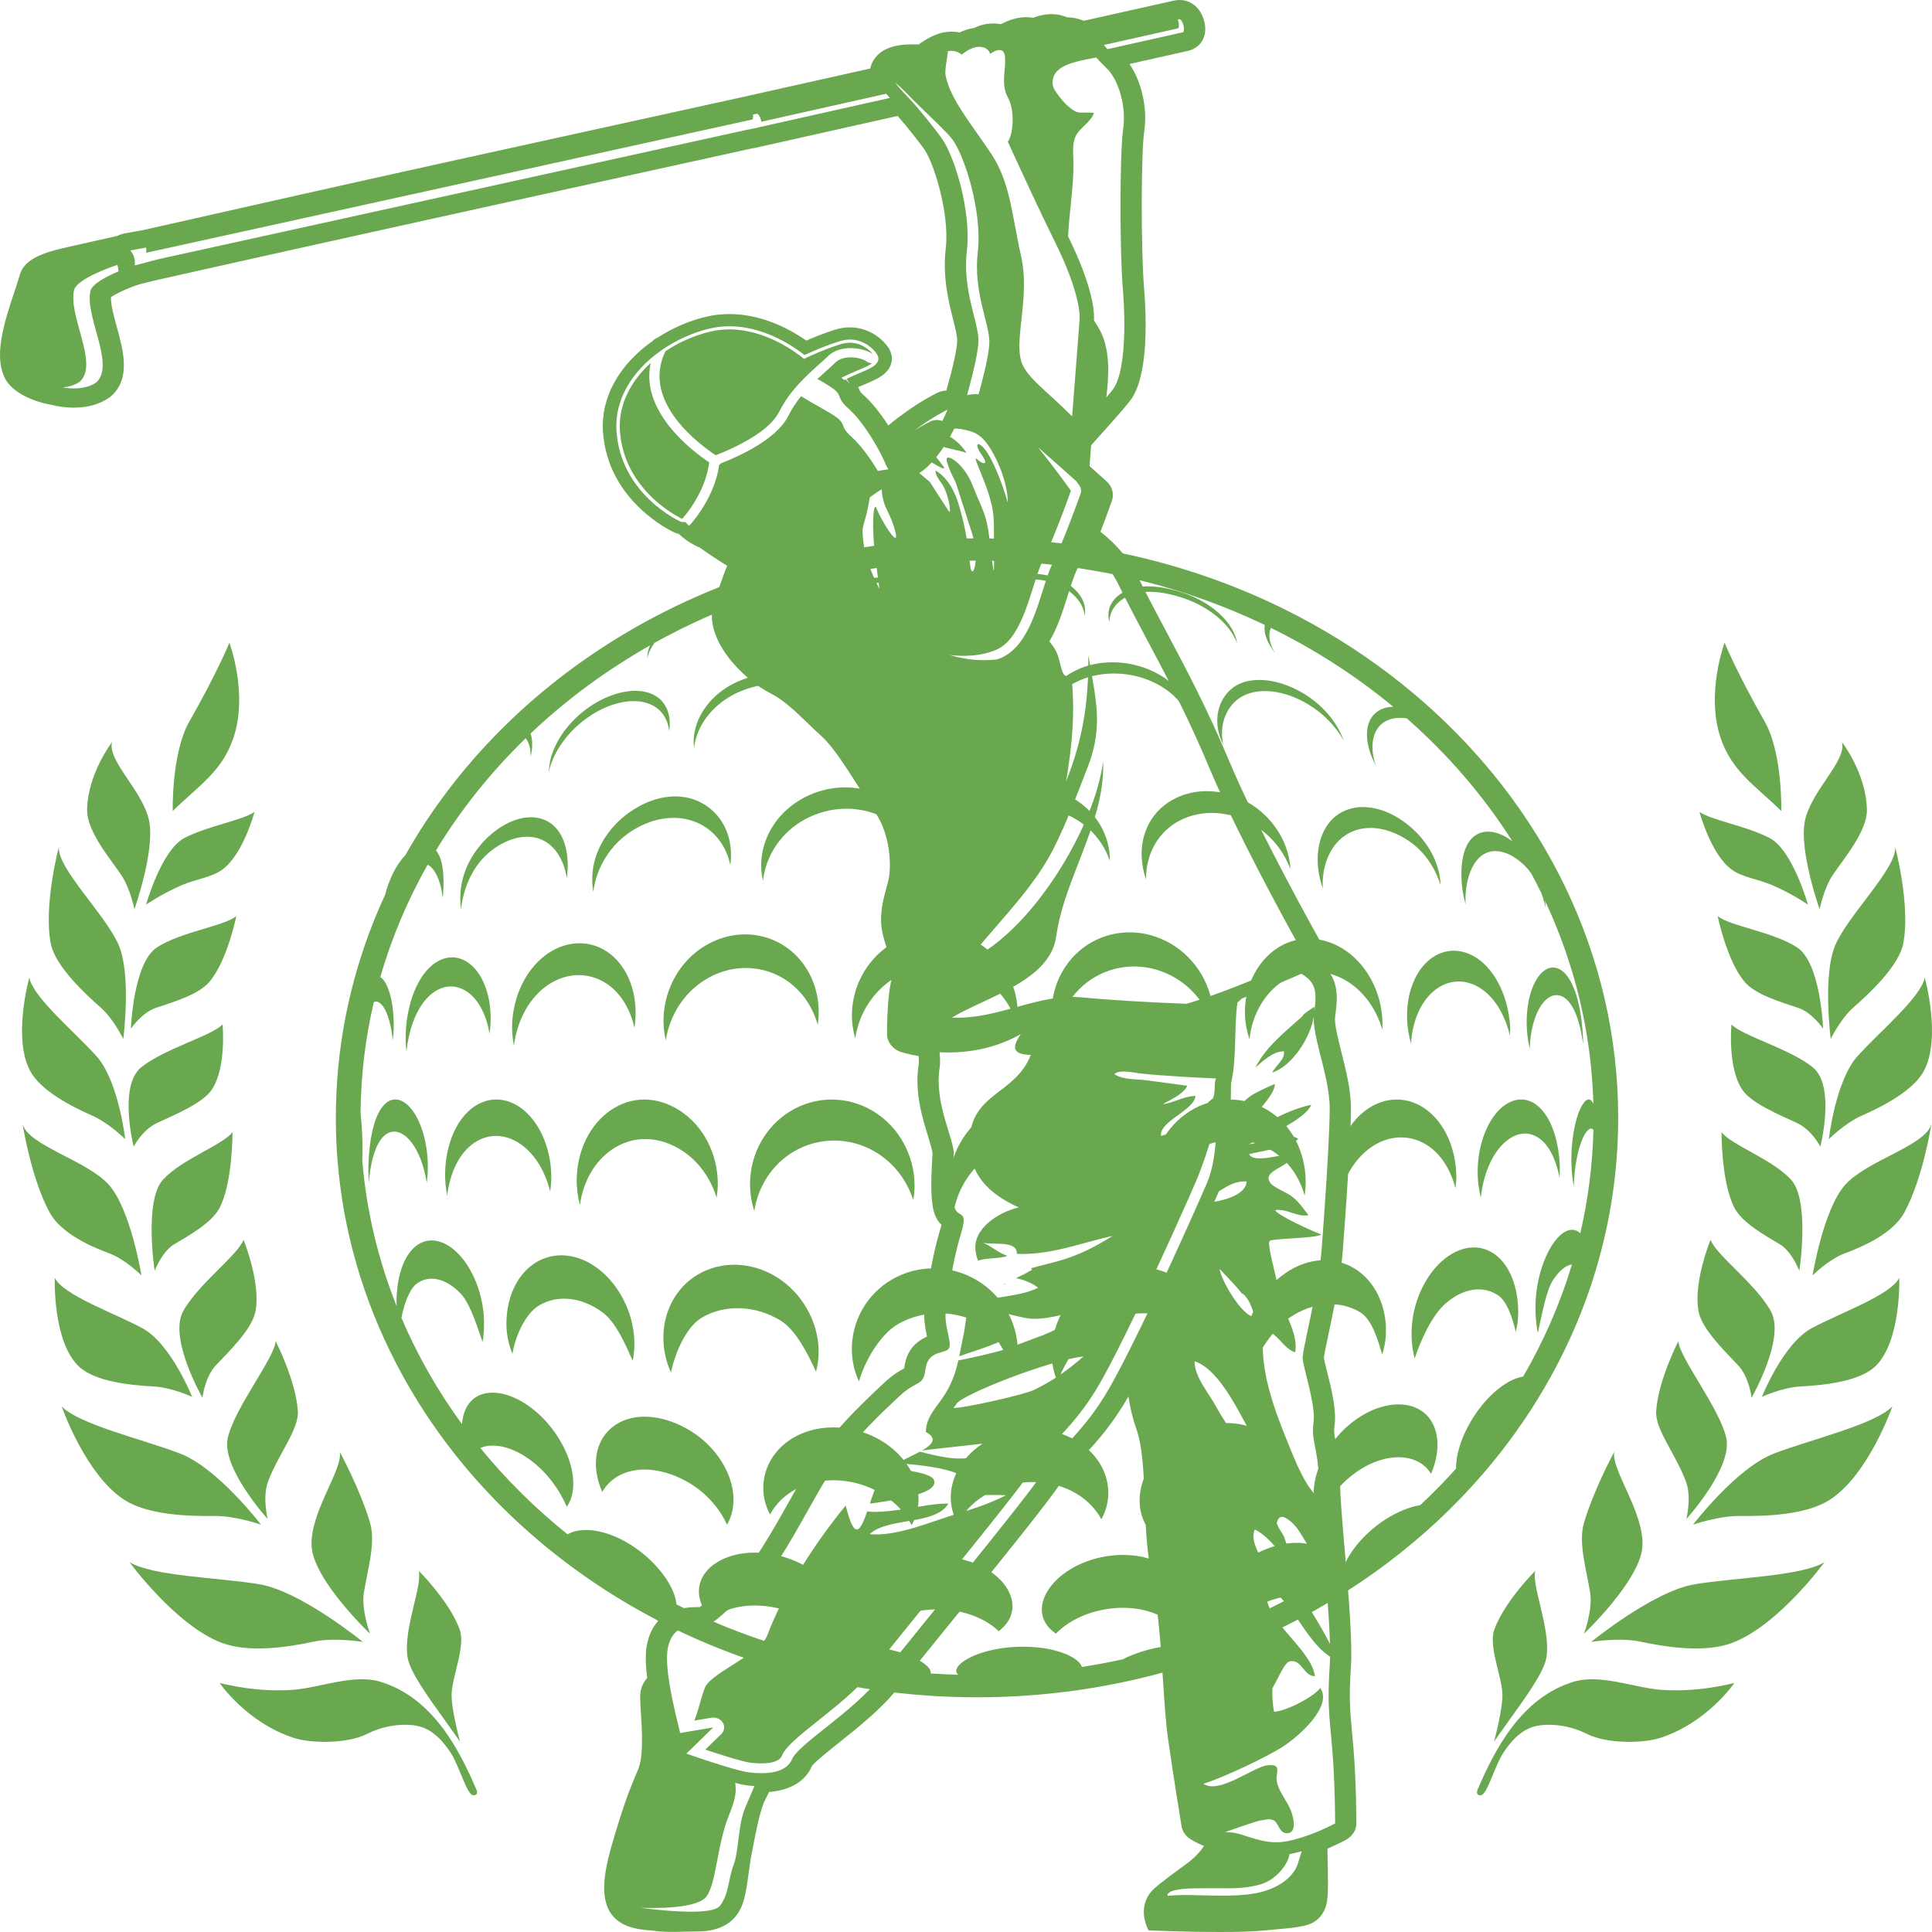 <?xml version="1.0" encoding="UTF-8"?>
<svg xmlns="http://www.w3.org/2000/svg" width="512" height="512" viewBox="0 0 512 512" fill="none">
  <path d="M414.789 235.026C414.235 233.875 413.665 232.731 413.081 231.595C408.172 222.05 402.218 213.035 395.338 204.677C394.94 204.193 394.532 203.716 394.13 203.236C380.591 187.185 363.639 173.617 344.243 163.418C343.265 162.903 342.279 162.4 341.289 161.904C316.888 149.658 288.808 142.674 258.919 142.674C224.855 142.674 193.137 151.738 166.544 167.336C166.253 167.507 165.964 167.68 165.676 167.852C154.645 174.409 144.507 182.09 135.47 190.724C134.462 191.686 133.471 192.661 132.492 193.646C122.622 203.574 114.161 214.666 107.399 226.673C106.981 227.108 106.57 227.58 106.172 228.112C104.369 230.519 102.965 233.655 102.084 237.06C101.117 239.153 100.193 241.265 99.325 243.402C99.278 243.518 99.234 243.635 99.189 243.751C92.598 260.127 89 277.802 89 296.237C89 308.169 90.507 319.785 93.356 330.934C93.692 332.248 94.049 333.553 94.421 334.854C97.055 344.043 100.614 352.893 104.991 361.33C108.745 368.567 113.095 375.502 118.002 382.069C126.232 393.083 136.008 403.077 147.038 411.805C150.542 414.576 154.172 417.222 157.919 419.73C163.1 423.196 168.504 426.406 174.112 429.332C174.616 429.9 175.106 430.473 175.546 431.05C175.917 430.916 176.254 430.756 176.572 430.582C179.371 431.986 182.214 433.33 185.108 434.592C192.002 437.601 199.158 440.193 206.533 442.351C223.035 447.181 240.638 449.8 258.92 449.8C273.182 449.8 287.029 448.204 300.265 445.213C308.659 443.317 316.807 440.861 324.654 437.883C335.83 433.642 346.395 428.348 356.204 422.147C366.476 415.651 375.922 408.16 384.357 399.821C390.807 393.446 396.667 386.58 401.864 379.29C404.546 375.528 407.043 371.652 409.36 367.675C414.22 359.333 418.259 350.543 421.372 341.384C421.656 340.545 421.934 339.703 422.204 338.856C422.772 337.076 423.301 335.282 423.798 333.476C424.15 332.198 424.484 330.913 424.801 329.621C427.438 318.872 428.84 307.702 428.84 296.235C428.839 274.479 423.82 253.782 414.789 235.026ZM324.577 431.485C326.463 429.819 328.692 428.225 331.122 426.743C335.038 424.353 339.234 423.056 342.916 422.914C337.034 426.106 330.91 428.97 324.577 431.485ZM418.793 326.825C416.857 325.028 414.179 325.844 411.621 329.524C408.885 333.462 406.879 340.105 406.915 346.675C406.928 349.171 407.159 351.332 407.506 353.281C408.607 348.802 409.635 342.102 411.645 339.112C413.33 336.608 415.052 335.283 416.582 335.091C413.45 345.501 409.089 355.45 403.649 364.808C401.356 365.151 398.674 366.564 395.938 369.028C391.41 373.104 387.603 379.4 386.317 385.228C386.004 386.647 385.866 387.971 385.862 389.198C382.861 392.543 379.701 395.765 376.393 398.857C373.49 399.384 370.329 400.635 367.272 402.585C362.044 405.921 357.983 410.661 356.226 414.863C355.203 415.549 354.17 416.226 353.128 416.891C353.206 413.609 351.46 410.866 348.043 409.593C343.607 407.942 337.034 409.123 331.12 412.729C325.195 416.343 320.319 420.604 319.154 425.001C318.327 428.123 319.39 430.939 321.591 432.637C318.418 433.829 315.194 434.935 311.923 435.949C309.463 436.117 306.942 436.505 304.551 437.126C301.743 437.856 299.364 438.791 297.5 439.746C293.948 440.522 290.352 441.197 286.713 441.761C286.297 440.271 283.872 438.534 279.717 437.425C274.491 436.031 267.474 436.068 261.927 437.501C256.376 438.934 253.243 441.327 253.417 442.935C253.454 443.282 253.659 443.571 253.968 443.824C251.507 443.759 249.059 443.646 246.626 443.483C246.673 443.312 246.676 443.125 246.627 442.921C246.246 441.308 242.644 438.894 236.87 437.414C231.102 435.935 224.146 435.841 219.21 437.216C217.764 437.618 216.595 438.116 215.653 438.655C202.824 435.478 190.625 430.926 179.264 425.18C179.201 424.501 179.078 423.787 178.834 423.009C177.423 418.53 173.054 413.155 167.307 409.488C161.573 405.829 155.436 404.548 151.413 406.118C151.051 406.26 150.736 406.444 150.416 406.625C141.85 399.744 134.092 392.064 127.284 383.71C130.859 382.254 135.954 383.42 140.871 387.167C144.924 390.254 148.277 394.713 150.193 399.304C151.814 397.029 152.379 393.698 151.568 389.687C150.357 383.687 146.216 377.228 140.871 373.156C135.539 369.094 129.975 368.025 126.392 370.09C123.996 371.471 122.68 374.106 122.424 377.408C116.017 368.628 110.621 359.193 106.383 349.24C107.06 345.705 108.489 341.66 110.371 340.234C113.605 337.784 118.044 338.619 122.06 342.79C124.599 345.428 126.478 351.656 127.907 355.659C128.163 354.006 128.295 352.212 128.269 350.278C128.18 343.347 125.442 336.4 121.527 332.338C117.623 328.286 113.263 327.678 110.071 330.334C106.875 332.993 105.161 338.442 105.073 344.823C105.067 345.275 105.09 345.723 105.115 346.169C100.259 333.952 97.124 320.994 95.999 307.526C95.999 307.513 96.001 307.499 96.001 307.485C96.215 302.569 95.881 297.885 95.546 294.857C95.647 284.826 96.852 275.035 99.062 265.576C99.848 265.195 100.726 265.565 101.599 266.832C102.787 268.558 103.715 271.791 104.066 275.703C104.135 275.042 104.248 274.403 104.285 273.731C104.623 267.56 103.457 262.196 101.786 259.906C101.45 259.448 101.115 259.158 100.783 258.96C103.783 248.536 108.009 238.561 113.317 229.166C113.507 229.268 113.701 229.353 113.88 229.492C115.577 230.806 116.883 233.881 117.296 237.857C117.318 237.642 117.382 237.431 117.398 237.216C117.85 231.738 117.299 227.48 115.541 225.374C122.098 214.562 130.111 204.578 139.336 195.626C140.231 196.861 140.672 198.559 140.625 200.583C141.198 198.148 141.166 196.042 140.601 194.399C150.018 185.465 160.668 177.605 172.294 171.023C172.263 171.092 172.22 171.159 172.189 171.227C171.723 172.345 171.525 173.428 171.539 174.448C171.647 173.958 171.8 173.457 172.001 172.951C172.349 172.074 172.848 171.217 173.435 170.379C180.44 166.485 187.79 163.049 195.444 160.131C196.546 160.203 197.608 160.378 198.602 160.698C201.679 161.689 203.594 163.471 204.045 165.83C204.379 162.763 202.367 160.509 198.653 159.365C198.429 159.295 198.188 159.26 197.955 159.204C216.793 152.352 237.367 148.574 258.919 148.574C286.471 148.574 312.424 154.746 335.195 165.629C334.986 166.678 335.148 167.935 335.717 169.381C336.184 170.569 336.986 171.832 337.93 173.104C337.598 172.493 337.202 171.871 336.983 171.287C336.242 169.307 336.213 167.665 336.804 166.397C348.55 172.162 359.422 179.197 369.205 187.29C368.167 187.326 367.194 187.51 366.323 187.861C362.757 189.289 361.348 193.299 362.855 198.645C363.281 200.158 363.976 201.698 364.806 203.226C364.658 202.798 364.422 202.367 364.306 201.943C362.816 196.479 364.252 192.338 367.825 190.844C369.267 190.241 370.976 190.109 372.809 190.369C383.732 199.966 393.179 210.927 400.803 222.957C397.401 220.346 393.801 219.629 391.155 221.278C388.072 223.2 386.846 228.115 387.423 234.56C387.576 236.266 387.923 237.97 388.398 239.636C388.095 233.489 390.052 228.445 392.98 226.516C396.042 224.498 400.351 225.719 404.114 229.467C404.719 230.07 405.268 230.74 405.781 231.452C406.731 233.207 407.641 234.985 408.516 236.779C408.944 237.971 409.303 239.208 409.579 240.478C409.566 240.233 409.591 240.013 409.572 239.765C409.545 239.401 409.483 239.043 409.437 238.684C417.23 255.305 421.747 273.483 422.265 292.559C421.481 290.729 420.224 290.93 418.896 293.611C417.383 296.669 416.222 302.574 416.458 308.815C416.532 310.79 416.754 312.668 417.064 314.413C417.211 309.206 418.188 304.409 419.452 301.646C420.526 299.301 421.535 298.637 422.272 299.4C422.049 308.781 420.861 317.949 418.793 326.825Z" fill="#6AA84F"></path>
  <path d="M224.501 156.178C230.312 154.189 235.95 153.673 239.934 155.874C242.777 157.444 244.313 159.769 244.287 162.565C245.23 159.057 243.692 156.169 240.251 154.337C236.317 152.241 230.745 152.784 224.971 154.652C219.19 156.524 214.139 160.127 211.726 164.469C211.04 165.701 210.631 166.929 210.439 168.113C210.644 167.559 210.895 167.002 211.195 166.441C213.608 161.941 218.682 158.17 224.501 156.178Z" fill="#6AA84F"></path>
  <path d="M265.322 154.402C271.387 152.971 277.433 153.056 281.995 155.794C285.249 157.747 287.177 160.345 287.463 163.26C288.088 159.702 286.095 156.519 282.163 154.224C277.667 151.601 271.697 151.55 265.657 152.861C259.609 154.174 254.549 157.375 252.427 161.639C251.826 162.85 251.519 164.083 251.447 165.3C251.605 164.744 251.816 164.19 252.077 163.64C254.183 159.209 259.249 155.835 265.322 154.402Z" fill="#6AA84F"></path>
  <path d="M298.366 158.269C302.35 156.068 307.988 156.584 313.798 158.573C319.617 160.565 324.691 164.335 327.106 168.835C327.406 169.394 327.657 169.953 327.863 170.507C327.672 169.322 327.261 168.096 326.575 166.863C324.162 162.521 319.11 158.918 313.328 157.046C307.555 155.177 301.982 154.635 298.049 156.731C294.608 158.564 293.069 161.452 294.013 164.959C293.986 162.164 295.523 159.839 298.366 158.269Z" fill="#6AA84F"></path>
  <path d="M156.785 189.451C162.136 186.046 167.895 184.908 172.076 186.535C175.113 187.717 176.983 190.324 177.344 193.825C178.07 188.88 176.165 185.178 172.334 183.749C168.222 182.216 162.511 183.352 157.183 186.695C151.843 190.045 147.659 195.209 146.078 200.494C145.626 202.006 145.47 203.435 145.481 204.795C145.571 204.367 145.561 203.971 145.685 203.535C147.242 198.135 151.423 192.864 156.785 189.451Z" fill="#6AA84F"></path>
  <path d="M184.088 197.178C185.138 191.447 189.489 186.24 195.582 183.487C201.666 180.738 208.511 180.516 213.853 182.832C217.737 184.516 220.406 187.445 221.373 191.079C221.463 186.109 218.542 182.055 213.637 179.976C208.373 177.747 201.602 177.959 195.552 180.607C189.494 183.26 185.171 188.366 184.078 193.933C183.783 195.433 183.763 196.904 183.967 198.314C184.004 197.935 184.017 197.559 184.088 197.178Z" fill="#6AA84F"></path>
  <path d="M322.77 193.137C323.023 194.618 323.545 196.096 324.265 197.541C324.182 197.192 324.073 196.845 324.017 196.496C323.09 190.779 325.903 185.685 330.465 183.958C335.021 182.232 341.094 183.294 346.681 186.654C350.669 189.052 353.95 192.441 356.05 196.176C354.306 191.277 350.363 186.676 345.245 183.658C339.679 180.374 333.649 179.315 329.147 180.94C324.639 182.568 321.821 187.584 322.77 193.137Z" fill="#6AA84F"></path>
  <path d="M231.489 186.977C231.167 188.459 231.159 189.936 231.396 191.381C231.445 191.033 231.462 190.685 231.543 190.337C232.847 184.62 238.258 179.525 244.308 177.798C250.351 176.073 257.001 177.134 262.122 180.494C265.78 182.893 268.195 186.281 269.09 190.017C269.097 185.118 266.414 180.517 261.697 177.498C256.566 174.215 249.967 173.155 244.03 174.78C238.085 176.406 232.699 181.423 231.489 186.977Z" fill="#6AA84F"></path>
  <path d="M275.802 187.687C275.384 189.153 275.299 190.629 275.48 192.083C275.551 191.738 275.586 191.392 275.687 191.046C277.364 185.39 283.381 180.537 289.905 179.072C296.423 177.608 303.445 178.956 308.724 182.532C312.496 185.086 314.895 188.575 315.659 192.345C315.915 187.452 313.291 182.74 308.424 179.519C303.13 176.018 296.162 174.675 289.761 176.042C283.356 177.412 277.371 182.192 275.802 187.687Z" fill="#6AA84F"></path>
  <path d="M130.202 225.433C135.037 221.703 140.444 220.656 144.451 222.973C147.392 224.673 149.505 228.211 150.198 232.656C150.235 232.379 150.297 232.103 150.323 231.826C150.966 225.142 149.096 219.871 145.164 217.689C141.238 215.51 135.884 216.62 131.07 220.345C126.243 224.078 122.6 229.874 122.064 236.171C121.918 237.887 121.973 239.528 122.16 241.092C122.816 234.95 125.537 229.032 130.202 225.433Z" fill="#6AA84F"></path>
  <path d="M157.045 231.1C156.868 232.911 156.942 234.674 157.22 236.357C158.066 229.786 161.856 223.708 167.589 220.104C173.547 216.358 180.34 215.607 185.793 218.518C189.792 220.651 192.546 224.503 193.526 229.21C193.564 228.924 193.631 228.637 193.656 228.351C194.259 221.367 191.203 215.551 185.824 212.717C180.453 209.887 173.83 210.789 167.938 214.514C162.034 218.245 157.707 224.355 157.045 231.1Z" fill="#6AA84F"></path>
  <path d="M233.362 210.784C227.204 207.771 219.589 207.972 213.135 211.355C206.669 214.745 202.296 220.934 201.77 227.962C201.63 229.84 201.79 231.684 202.19 233.456C202.953 226.615 207.142 220.448 213.388 217.096C219.889 213.606 227.602 213.399 233.845 216.505C238.427 218.785 241.725 222.845 243.124 227.725C243.144 227.429 243.198 227.139 243.203 226.843C243.348 219.687 239.529 213.802 233.362 210.784Z" fill="#6AA84F"></path>
  <path d="M282.996 210.752C276.51 207.497 268.76 207.421 262.39 210.535C256.008 213.656 251.923 219.608 251.858 226.775C251.841 228.689 252.134 230.577 252.672 232.4C253.044 225.447 257.028 219.343 263.21 216.263C269.649 213.054 277.492 213.14 284.041 216.505C288.847 218.974 292.406 223.156 294.096 228.071C294.096 227.78 294.131 227.492 294.118 227.199C293.799 220.081 289.495 214.012 282.996 210.752Z" fill="#6AA84F"></path>
  <path d="M312.683 217.43C318.52 214.444 325.867 214.823 332.111 218.505C336.701 221.212 340.164 225.447 341.95 230.281C341.933 229.996 341.945 229.716 341.917 229.429C341.209 222.553 336.925 216.181 330.675 212.618C324.438 209.062 317.148 208.708 311.373 211.613C305.59 214.521 302.171 220.354 302.569 227.443C302.675 229.335 303.076 231.211 303.703 233.028C303.655 226.167 307.081 220.295 312.683 217.43Z" fill="#6AA84F"></path>
  <path d="M349.315 230.014C349.5 231.842 349.933 233.663 350.553 235.436C350.21 228.84 352.913 223.292 357.368 220.848C362.009 218.301 368.076 219.224 373.487 222.954C377.455 225.689 380.263 229.828 381.722 234.441C381.707 234.173 381.757 233.927 381.732 233.655C381.134 227.13 377.061 221.207 371.645 217.482C366.242 213.764 360.221 212.781 355.649 215.187C351.072 217.595 348.624 223.182 349.315 230.014Z" fill="#6AA84F"></path>
  <path d="M124.419 263.299C127.066 265.448 128.974 269.307 129.732 273.912C129.853 273.073 129.941 272.225 129.988 271.369C130.371 264.386 128.126 258.243 124.469 255.403C120.819 252.568 116.46 253.377 113.142 257.128C109.817 260.887 107.896 266.963 107.547 273.288C107.442 275.17 107.528 276.967 107.709 278.7C108.307 273.108 110.076 267.929 113.035 264.654C116.357 260.983 120.733 260.306 124.419 263.299Z" fill="#6AA84F"></path>
  <path d="M168.125 272.394C168.266 271.489 168.366 270.574 168.413 269.651C168.794 262.085 165.786 255.372 160.708 252.096C155.641 248.828 149.352 249.4 144.307 253.324C139.251 257.256 136.117 263.932 135.731 271.031C135.617 273.14 135.822 275.162 136.186 277.115C137.022 270.854 139.848 265.134 144.33 261.663C149.364 257.766 155.666 257.286 160.781 260.695C164.451 263.142 167.044 267.38 168.125 272.394Z" fill="#6AA84F"></path>
  <path d="M186.642 250.767C180.241 254.721 176.237 261.784 175.861 269.426C175.755 271.586 175.972 273.692 176.432 275.71C177.47 269.077 181.225 263.144 186.863 259.652C193.273 255.683 201.086 255.45 207.432 259.192C211.987 261.875 215.255 266.356 216.707 271.601C216.847 270.664 216.936 269.717 216.96 268.762C217.155 260.888 213.305 253.805 207.028 250.169C200.762 246.538 193.029 246.823 186.642 250.767Z" fill="#6AA84F"></path>
  <path d="M236.976 249.671C230.212 253.572 225.925 260.782 225.77 268.683C225.726 270.929 226.055 273.122 226.651 275.221C227.623 268.371 231.648 262.293 237.628 258.811C244.418 254.859 252.727 254.821 259.505 258.735C264.37 261.543 267.893 266.115 269.54 271.426C269.654 270.483 269.717 269.53 269.71 268.567C269.659 260.627 265.428 253.411 258.687 249.564C251.964 245.728 243.727 245.778 236.976 249.671Z" fill="#6AA84F"></path>
  <path d="M289.202 249.763C282.656 253.503 278.599 260.667 278.69 268.599C278.716 270.853 279.112 273.056 279.772 275.167C280.573 268.308 284.43 262.266 290.23 258.899C296.818 255.076 304.913 255.232 311.544 259.207C316.303 262.059 319.783 266.591 321.481 271.817C321.562 270.895 321.593 269.962 321.557 269.02C321.267 261.237 317.014 254.096 310.383 250.151C303.771 246.216 295.736 246.032 289.202 249.763Z" fill="#6AA84F"></path>
  <path d="M358.039 260.733C362.019 263.572 364.897 267.932 366.345 272.9C366.389 272.032 366.395 271.153 366.348 270.264C365.962 262.905 362.432 256.033 356.819 252.062C351.219 248.099 344.323 247.628 338.82 251.047C333.304 254.474 329.604 261.426 329.932 269.16C330.025 271.318 330.463 273.43 331.137 275.457C331.767 268.825 335.262 263.019 340.1 259.917C345.624 256.375 352.493 256.778 358.039 260.733Z" fill="#6AA84F"></path>
  <path d="M372.917 270.554C373.026 272.618 373.395 274.639 373.941 276.576C374.272 270.341 376.772 264.944 380.574 262.152C384.895 258.98 390.124 259.578 394.197 263.354C397.07 266.016 399.07 269.975 400.154 274.412C400.166 273.684 400.25 272.985 400.209 272.241C399.839 265.557 397.348 259.199 393.206 255.351C389.074 251.513 383.799 250.805 379.474 253.84C375.139 256.88 372.529 263.293 372.917 270.554Z" fill="#6AA84F"></path>
  <path d="M101.083 293.662C98.975 296.686 97.913 302.047 97.665 308.003C97.59 309.855 97.63 311.667 97.729 313.438C98.146 308.579 99.152 304.371 100.963 301.936C103.095 299.07 106.153 299.134 108.949 302.623C110.912 305.073 112.402 309.022 113.095 313.467C113.231 312.417 113.337 311.347 113.371 310.245C113.571 303.5 111.696 297.139 108.949 293.817C106.209 290.503 103.189 290.643 101.083 293.662Z" fill="#6AA84F"></path>
  <path d="M145.805 315.79C145.965 314.663 146.079 313.518 146.095 312.342C146.194 304.863 143.258 297.835 138.707 294.128C134.167 290.429 128.803 290.534 124.68 294.011C120.548 297.494 118.15 303.762 117.963 310.647C117.904 312.788 118.136 314.864 118.504 316.881C119.191 311.262 121.338 306.328 124.85 303.474C128.985 300.113 134.386 300.162 138.995 303.993C142.21 306.666 144.623 310.935 145.805 315.79Z" fill="#6AA84F"></path>
  <path d="M162.223 304.607C167.744 300.868 174.594 300.913 180.797 304.948C185.128 307.764 188.321 312.261 189.913 317.395C190.097 316.192 190.225 314.969 190.225 313.717C190.223 305.758 186.344 298.315 180.193 294.345C174.058 290.384 167.297 290.451 161.771 294.267C156.232 298.093 152.911 305.053 152.833 312.632C152.81 314.941 153.123 317.194 153.681 319.347C154.52 313.193 157.555 307.768 162.223 304.607Z" fill="#6AA84F"></path>
  <path d="M232.116 305.355C236.875 308.217 240.336 312.786 242.032 318.023C242.234 316.788 242.372 315.536 242.372 314.255C242.374 306.105 238.147 298.517 231.344 294.439C224.558 290.371 216.24 290.396 209.552 294.411C202.849 298.437 198.764 305.849 198.764 313.855C198.764 316.298 199.183 318.667 199.896 320.923C200.89 314.411 204.608 308.611 210.258 305.235C216.94 301.243 225.296 301.254 232.116 305.355Z" fill="#6AA84F"></path>
  <path d="M285.758 305.355C290.537 308.182 293.968 312.689 295.623 317.877C295.823 316.646 295.96 315.4 295.96 314.127C295.958 306.022 291.745 298.506 284.876 294.439C278.025 290.38 269.543 290.371 262.654 294.449C255.749 298.537 251.484 306.12 251.482 314.279C251.482 316.768 251.918 319.176 252.662 321.46C253.748 314.814 257.66 308.865 263.497 305.405C270.403 301.31 278.909 301.307 285.758 305.355Z" fill="#6AA84F"></path>
  <path d="M337.094 304.95C341.457 307.647 344.374 311.923 345.75 316.87C345.914 315.699 346.025 314.512 346.023 313.308C346.012 305.493 342.527 298.289 336.19 294.349C329.868 290.416 321.949 290.374 315.448 294.397C308.932 298.43 304.854 305.966 304.855 314.04C304.855 316.503 305.275 318.877 305.983 321.123C307.068 314.54 310.831 308.614 316.355 305.168C322.886 301.091 330.817 301.071 337.094 304.95Z" fill="#6AA84F"></path>
  <path d="M362.784 304.448C367.986 300.508 374.152 300.465 378.943 303.998C382.252 306.44 384.527 310.347 385.702 314.866C385.806 313.788 385.968 312.726 385.946 311.624C385.803 304.397 382.938 297.789 378.097 294.139C373.266 290.495 367.086 290.405 361.919 294.239C356.741 298.083 353.435 305.34 353.472 313.072C353.484 315.426 353.839 317.686 354.429 319.814C355.322 313.498 358.391 307.775 362.784 304.448Z" fill="#6AA84F"></path>
  <path d="M397.461 293.968C393.833 297.477 391.44 304.167 391.602 311.27C391.65 313.431 391.959 315.499 392.437 317.441C392.993 311.62 395.182 306.325 398.243 303.247C401.866 299.6 405.996 299.542 409.043 302.63C411.144 304.761 412.541 308.172 413.303 312.149C413.338 311.192 413.409 310.248 413.374 309.275C413.148 302.871 411.434 297.076 408.337 293.829C405.246 290.59 401.082 290.467 397.461 293.968Z" fill="#6AA84F"></path>
  <path d="M167.671 360.653C168.029 358.896 168.189 357.018 168.098 355.038C167.754 347.667 163.986 340.364 158.46 336.185C152.948 332.015 146.577 331.578 141.708 334.759C136.832 337.945 134.086 344.206 134.214 351.23C134.263 353.87 134.831 356.426 135.81 358.805C136.462 354.368 139.15 348.228 142.731 346.035C147.621 343.041 154.076 343.633 159.722 347.826C163.251 350.442 165.856 356.491 167.671 360.653Z" fill="#6AA84F"></path>
  <path d="M186.191 349.067C192.269 345.613 200.247 345.906 206.903 349.995C211.062 352.55 214.335 359.321 216.257 363.521C216.743 361.688 216.992 359.735 216.938 357.678C216.736 350.013 212.484 342.581 205.82 338.443C199.17 334.315 191.167 334.106 184.995 337.735C178.808 341.372 175.44 348.225 175.829 355.648C175.976 358.456 176.665 361.188 177.806 363.713C178.83 358.828 181.719 351.609 186.191 349.067Z" fill="#6AA84F"></path>
  <path d="M238.072 350.846C244.821 347.041 253.322 347.089 260.165 351C264.439 353.443 267 360.046 268.795 364.195C269.376 362.332 269.712 360.356 269.725 358.28C269.776 350.54 265.587 343.175 258.684 339.156C251.797 335.147 243.263 335.108 236.459 339.032C229.639 342.962 225.593 350.228 225.751 357.923C225.812 360.84 226.474 363.598 227.637 366.095C229.021 361.093 233.11 353.644 238.072 350.846Z" fill="#6AA84F"></path>
  <path d="M291.511 351.218C298.314 347.185 306.59 346.989 313.008 350.598C317.017 352.852 318.949 358.694 320.458 362.727C321.082 360.86 321.47 358.901 321.552 356.876C321.859 349.311 318.113 342.243 311.578 338.465C305.058 334.696 296.737 334.83 289.912 338.923C283.07 343.026 278.8 350.457 278.707 358.184C278.672 361.116 279.23 363.855 280.281 366.31C281.928 361.242 286.508 354.183 291.511 351.218Z" fill="#6AA84F"></path>
  <path d="M360.337 347.689C363.687 349.669 365.155 355.211 366.304 358.96C366.872 357.162 367.223 355.29 367.285 353.367C367.521 346.142 364.461 339.602 359.053 336.226C353.656 332.857 346.647 333.22 340.623 337.403C334.585 341.598 330.252 348.926 329.9 356.435C329.767 359.268 330.18 361.956 331.043 364.362C332.795 359.273 337.264 352.238 341.777 349.173C347.911 345.007 354.962 344.512 360.337 347.689Z" fill="#6AA84F"></path>
  <path d="M396.145 332.404C392.16 329.509 386.848 330.043 382.183 334.161C377.509 338.288 374.287 345.416 374.095 352.566C374.021 355.3 374.305 357.811 374.912 360.01C376.483 355.146 379.501 348.62 382.989 345.528C387.723 341.334 393.051 340.596 397.016 343.276C399.478 344.941 400.929 349.627 401.699 352.982C402.11 351.311 402.345 349.581 402.345 347.814C402.345 341.127 400.139 335.304 396.145 332.404Z" fill="#6AA84F"></path>
  <path d="M419.547 276.72C419.532 276.099 419.545 275.505 419.513 274.869C419.208 269.089 418.165 263.451 416.106 259.842C414.051 256.24 411.116 255.294 408.529 257.83C405.937 260.37 404.271 266.093 404.635 272.641C404.736 274.473 405.021 276.256 405.398 277.981C405.536 272.427 407.093 267.667 409.326 265.317C411.879 262.632 414.746 263.424 416.739 266.907C418.141 269.36 419.028 272.86 419.547 276.72Z" fill="#6AA84F"></path>
  <path d="M210.932 413.781C204.539 410.976 197.085 410.685 191.765 413.099C186.439 415.516 184.265 419.812 185.591 424.256C186.112 425.998 187.14 427.641 188.549 429.111C189.448 428.357 190.512 427.676 191.765 427.107C197.085 424.693 204.537 424.985 210.932 427.789C214.132 429.193 216.802 431.08 218.762 433.157C221.498 431.401 222.872 428.835 222.341 425.658C221.618 421.339 217.336 416.591 210.932 413.781Z" fill="#6AA84F"></path>
  <path d="M258.718 414.469C252.518 411.868 244.707 411.817 238.71 414.348C232.704 416.884 229.494 421.483 230.07 425.79C230.37 428.032 231.644 429.992 233.602 431.599C234.962 430.344 236.659 429.224 238.712 428.359C244.707 425.828 252.52 425.879 258.719 428.48C261.124 429.488 263.121 430.804 264.67 432.281C266.859 430.607 268.205 428.477 268.315 425.979C268.5 421.693 264.926 417.073 258.718 414.469Z" fill="#6AA84F"></path>
  <path d="M306.522 413.8C300.884 411.343 293.214 411.532 286.851 414.241C280.478 416.955 276.466 421.635 276.122 425.925C275.891 428.81 277.29 431.188 279.811 432.926C281.606 431.114 283.971 429.477 286.85 428.251C293.213 425.54 300.882 425.353 306.52 427.809C308.123 428.507 309.459 429.39 310.57 430.38C312.213 428.889 313.379 427.165 313.841 425.235C314.885 420.866 312.171 416.261 306.522 413.8Z" fill="#6AA84F"></path>
  <path d="M192.674 404.083C194.054 401.669 194.652 398.762 194.268 395.544C193.521 389.3 189.125 382.884 182.755 379.051C176.398 375.225 169.339 374.32 164.299 376.903C159.25 379.489 157.06 384.905 158.212 390.964C158.495 392.455 158.972 393.93 159.608 395.363C160.683 393.512 162.24 391.968 164.301 390.913C169.341 388.33 176.402 389.234 182.756 393.06C187.254 395.768 190.734 399.77 192.674 404.083Z" fill="#6AA84F"></path>
  <path d="M241.592 404.183C242.824 402.028 243.499 399.585 243.414 396.937C243.216 390.787 239.015 384.604 232.281 381.086C225.561 377.576 217.407 377.328 211.207 380.483C204.996 383.645 201.693 389.68 202.363 395.9C202.571 397.825 203.179 399.654 204.057 401.37C205.565 398.556 207.983 396.133 211.207 394.491C217.407 391.336 225.561 391.584 232.281 395.094C236.501 397.299 239.723 400.551 241.592 404.183Z" fill="#6AA84F"></path>
  <path d="M291.882 402.641C292.889 400.779 293.533 398.753 293.683 396.61C294.113 390.439 290.488 384.381 284.002 381.122C277.528 377.869 269.208 377.964 262.531 381.351C255.841 384.745 251.866 390.858 251.957 397.003C251.993 399.426 252.657 401.691 253.804 403.722C255.58 400.355 258.563 397.373 262.533 395.36C269.21 391.973 277.529 391.879 284.004 395.132C287.579 396.929 290.245 399.592 291.882 402.641Z" fill="#6AA84F"></path>
  <path d="M333.676 379.157C327.93 376.105 320.172 376.539 313.569 380.216C306.953 383.9 302.582 390.198 302.056 396.385C301.804 399.359 302.449 402.071 303.79 404.383C305.722 400.37 309.119 396.701 313.569 394.225C320.172 390.549 327.93 390.113 333.676 393.167C336.413 394.62 338.427 396.674 339.713 399.086C340.419 397.477 340.926 395.804 341.177 394.114C342.099 387.878 339.435 382.215 333.676 379.157Z" fill="#6AA84F"></path>
  <path d="M375.905 373.404C371.638 371.113 365.261 372.032 359.451 376.102C353.627 380.184 349.399 386.801 348.38 392.969C347.77 396.66 348.337 399.796 349.817 402.108C351.728 397.528 355.149 393.127 359.451 390.112C365.261 386.041 371.636 385.123 375.905 387.413C377.322 388.173 378.419 389.263 379.245 390.566C379.789 389.28 380.231 387.974 380.519 386.658C381.803 380.781 380.178 375.697 375.905 373.404Z" fill="#6AA84F"></path>
  <path d="M358.72 463.763C358.575 461.963 358.43 460.4 358.285 458.838C357.769 453.293 357.461 449.947 358.007 441.787C358.455 435.06 357.351 422.242 356.372 410.876C355.742 403.546 355.147 396.621 355.147 393.193C355.147 388.225 354.546 385.117 354.057 382.595C353.664 380.57 353.427 379.347 353.663 377.783C354.259 373.809 352.855 368.168 351.701 363.536C351.411 362.368 350.872 360.196 350.845 359.856C350.875 359.23 351.708 355.258 352.21 352.869C353.551 346.471 355.39 337.711 355.851 331.54C357.289 312.435 358.015 299.682 358.015 293.639C358.015 288.883 356.687 283.608 355.509 278.928C354.604 275.328 353.577 271.246 353.816 269.455C354.406 265.042 355.066 260.088 350.926 256.037C351.069 255.791 351.189 255.539 351.285 255.278C351.747 254 351.622 252.58 350.928 251.352C349.18 248.25 333.618 220.497 325.605 201.356C319.879 187.675 314.105 176.829 309.008 167.251C306.366 162.286 303.868 157.597 301.602 152.943C299.389 148.397 296.12 144.45 291.631 140.908C293.338 136.505 294.65 132.766 294.664 132.731C295.308 130.911 294.775 128.94 293.291 127.599C293.242 127.553 291.417 125.905 288.736 123.508L289.165 118C293.043 113.708 295.889 110.501 297.645 108.446C298.661 107.223 299.306 106.442 299.713 105.894C304.348 99.427 303.863 84.367 303.162 75.968C302.35 65.944 302.39 40.201 303.228 34.846C304.156 28.73 302.547 21.653 299.333 16.958L314.805 13.492C317.747 12.829 320.34 10.033 319.085 5.455C318.163 2.091 315.663 0 312.555 0C312.098 0 311.584 0.056 311.148 0.154C310.784 0.236 300.976 2.429 287.231 5.501C285.613 4.857 284.125 4.575 282.757 4.584C280.768 3.71 278.455 3.506 276.087 4.017C275.244 4.2 274.462 4.435 273.755 4.72C272.075 4.409 270.273 4.534 268.477 5.076C267.307 5.425 266.247 5.869 265.315 6.401C263.199 6.037 261.059 6.236 259.141 6.972C258.779 7.106 258.43 7.26 258.093 7.426C256.591 7.63 255.282 8.123 254.296 8.605C252.928 8.318 251.485 8.308 250.013 8.595C248.201 8.967 246.268 9.856 244.086 11.325C243.86 11.48 243.643 11.632 243.441 11.778L241.946 11.769C239.72 11.769 233.805 11.769 231.333 16.238C230.997 16.851 230.767 17.492 230.642 18.152C211.63 22.402 196.627 25.757 196.15 25.864L121.856 42.188C94.486 48.196 59.443 56.114 37.848 60.993C37.091 61.13 36.34 61.261 35.73 61.37C34.562 61.575 33.544 61.755 32.974 61.867C32.3 62.003 31.655 62.23 31.065 62.525C24.213 64.074 19.508 65.134 18.032 65.454C11.238 66.927 6.47 68.727 5.293 72.725C4.918 73.998 4.438 75.446 3.912 77.03C1.407 84.593 -1.435 93.165 0.822 99.085C2.268 103.734 8.614 106.406 13.469 107.251C15.499 107.763 17.609 108.032 19.571 108.032C23.282 108.032 26.556 107.089 29.041 105.305C29.225 105.172 29.398 105.03 29.564 104.878C34.676 100.149 32.698 92.969 30.952 86.632C30.214 83.95 29.309 80.667 29.405 78.745C30.401 78.026 33.333 76.546 36.788 75.387C36.81 75.382 36.832 75.38 36.854 75.376C37.754 75.167 38.935 74.86 40.17 74.538C40.244 74.519 40.325 74.499 40.401 74.477C52.027 71.834 95.805 62.084 131.751 54.18L199.315 39.324C199.497 39.31 199.679 39.29 199.853 39.251L237.883 30.727C240.473 33.639 243.478 37.549 244.8 39.342C247.438 42.927 251.715 56.6 250.631 65.886C249.753 73.421 251.386 79.917 252.582 84.67C253.164 86.985 253.666 88.985 253.666 90.221C253.666 92.189 252.604 97.12 250.82 103.46L250.766 103.511C249.945 103.546 249.135 103.745 248.407 104.092C248.14 104.219 242.268 107.042 235.414 112.753C233.245 109.401 230.942 106.553 228.94 104.773C227.989 103.926 227.922 103.744 227.855 103.564C227.738 103.252 227.609 102.927 227.442 102.588C228.048 102.318 228.655 102.064 229.248 101.814C232.271 100.544 235.397 99.231 236.193 96.283C236.599 94.778 236.235 93.179 235.244 91.857L234.861 91.359C233.178 89.215 229.675 86.749 225.236 86.749C223.874 86.749 222.494 86.973 221.136 87.416C218.145 88.389 215.556 89.436 213.681 90.257C210.065 87.716 202.382 83.222 193.302 83.222C191.189 83.222 189.098 83.466 187.084 83.947C182.598 85.019 178.126 86.956 174.136 89.556C173.652 89.739 173.229 90.029 172.9 90.403C164.001 96.677 159.225 105.372 159.788 114.291C160.959 132.857 178.03 140.807 178.756 141.134C179.119 141.299 179.506 141.419 179.904 141.489C181.441 142.985 183.33 144.22 185.532 145.167C188.114 147.015 190.524 148.615 192.721 149.937C192.022 151.528 191.469 153.15 190.926 154.743C190.485 156.039 190.028 157.38 189.462 158.813C185.424 169.029 197.322 180.298 204.279 183.793C207.635 185.478 210.722 188.449 213.994 191.598C215.221 192.779 216.458 193.97 217.735 195.122C220.727 197.826 224.232 203.336 227.663 208.727C229.056 210.918 230.499 213.183 231.911 215.26C236.179 221.528 236.05 229.638 235.638 232.235C235.498 233.121 235.205 234.204 234.894 235.351C233.97 238.763 232.819 243.011 233.972 247.7C234.346 249.224 234.796 250.621 235.237 251.989C236.137 254.776 236.914 257.182 236.395 259.06C235.035 263.976 235.069 273.031 235.077 274.048C235.096 276.17 236.59 278.078 238.796 278.795C238.879 278.823 240.621 279.386 243.437 279.863C243.528 280.859 243.523 281.687 243.42 282.376C242.359 289.466 244.42 296.169 245.931 301.085C246.363 302.49 247.166 305.108 247.131 305.742L247.084 306.566C246.828 310.95 246.479 316.954 247.412 320.822C247.776 322.328 248.481 323.601 249.51 324.616C249.433 324.917 249.33 325.284 249.194 325.729C247.279 331.974 246.265 338.633 245.523 343.492C245.384 344.417 245.254 345.262 245.132 346.011C244.632 349.097 245.181 351.949 245.67 354.214C242.229 355.715 240.227 358.355 239.711 362.075C239.681 362.298 239.651 362.479 239.625 362.626C238.385 363.295 236.57 364.321 234.127 366.621L233.771 366.956C228.293 372.111 219.121 380.739 213.076 390.973C211.839 393.064 210.513 395.426 209.128 397.894C205.024 405.201 198.823 416.244 195.352 418.239C192.28 420.006 189.998 422.027 188.164 423.653C187.575 424.176 186.082 425.499 185.433 425.883C181.554 425.889 173.237 426.156 171.404 436.088C171.013 438.205 171.052 441.015 171.522 444.665C170.246 446.11 169.648 447.735 169.648 449.714C169.648 450.863 169.742 452.336 169.85 454.042C170.16 458.914 170.585 465.587 169.013 469.163C166.534 474.81 164.594 480.402 162.095 489.11C159.566 497.925 158.1 507.36 166.426 510.471C168.147 511.114 170.398 511.505 173.123 511.636C175.297 512.05 178.525 511.979 181.655 511.909C182.738 511.883 183.792 511.861 184.74 511.861C191.193 511.861 195.304 509.24 196.959 504.076C197.66 501.886 198.009 499.297 198.378 496.556C198.611 494.829 198.852 493.044 199.189 491.314L199.452 489.951C200.272 485.693 201.512 479.259 202.781 476.96C203.058 476.458 203.402 475.779 203.821 474.898C211.431 474.275 214.193 470.357 215.128 468.091C215.678 467.133 220.255 463.487 222.452 461.733C227.469 457.735 233.711 452.76 237.787 447.556C239.932 444.816 244.566 439.1 249.93 432.483L250.154 432.206C262.666 416.773 278.235 397.565 281.075 393.033C282.495 390.769 284.342 388.812 286.484 386.539C289.583 383.253 293.437 379.164 297.589 372.538C298.036 371.826 298.52 371.013 299.049 370.089C299.478 372.925 300.083 375.667 301.133 378.637C302.827 383.43 303.081 390.269 303.351 397.544C303.604 404.295 303.863 411.275 305.265 417.974C306.965 426.099 307.629 436.342 308.214 445.378C308.587 451.103 308.939 456.511 309.515 460.597C310.907 470.436 313.025 483.389 313.116 483.945C313.335 485.276 314.146 486.497 315.352 487.301C315.551 487.432 316.992 488.364 319.078 489.211C317.777 491.069 316.347 492.52 314.507 493.879L312.811 495.123C308.57 498.227 305.697 500.379 304.751 501.726C304.249 502.355 301.92 505.652 303.929 510.562L304.34 511.569L305.526 511.618C306.077 511.642 314.823 512 323.254 512C327.641 512 331.939 511.904 334.956 511.61L337.992 511.324C344.714 510.702 347.498 510.445 349.608 508.22C351.92 505.782 351.92 502.797 351.92 498.668C351.92 496.695 351.866 494.032 351.814 491.37L351.785 489.907C354.685 488.682 356.67 487.586 356.763 487.534C358.42 486.616 359.451 484.956 359.451 483.197C359.451 482.787 359.441 472.785 358.72 463.763ZM309.5 501.863C309.702 501.699 309.914 501.528 310.137 501.353C311.001 500.912 312.84 500.488 316.719 500.429C325.703 500.292 328.561 500.811 333.773 499.465C338.198 498.323 341.433 493.871 341.705 491.453C341.708 491.425 341.713 491.396 341.715 491.369C341.769 491.358 341.821 491.346 341.875 491.335C342.92 491.136 343.956 490.882 344.967 490.597L343.831 494.227C343.831 494.227 342.466 498.945 335.02 501.189C327.573 503.432 315.907 501.638 309.453 502.422C309.453 502.422 309.304 502.179 309.5 501.863ZM201.668 469.909C201.573 469.909 201.479 469.908 201.386 469.906C200.923 469.9 200.466 469.88 200.023 469.848C200.001 469.847 199.977 469.845 199.954 469.844C199.399 469.804 198.868 469.748 198.373 469.685C197.391 469.559 195.834 469.172 194.062 468.668C193.574 468.529 193.068 468.38 192.554 468.226C187.635 466.751 181.899 464.724 181.899 464.724L189.037 457.776L182.393 458.902L180.251 459.264C179.912 457.729 178.315 451.831 177.403 446.144C177.218 444.987 177.061 443.838 176.948 442.737C176.721 440.498 176.675 438.455 176.957 436.932C177.14 435.94 177.405 435.127 177.727 434.439C178.01 433.834 178.335 433.322 178.707 432.911C178.926 432.669 179.159 432.457 179.403 432.273C180.475 431.463 181.779 431.158 183.173 431.046C184.009 430.977 184.875 430.977 185.743 430.977C186.104 430.977 186.454 430.933 186.798 430.852C187.143 430.77 187.482 430.65 187.817 430.497C188.266 430.293 188.709 430.03 189.159 429.721C189.607 429.412 190.06 429.057 190.525 428.668C190.99 428.28 191.469 427.858 191.969 427.415C192.47 426.972 192.991 426.509 193.542 426.037C194.92 424.856 196.486 423.626 198.373 422.54C201.393 420.804 204.857 415.972 208.292 410.344C209.579 408.235 210.865 406.013 212.12 403.8C213.794 400.85 215.417 397.917 216.928 395.287C217.306 394.629 217.678 393.991 218.04 393.376C219.493 390.916 221.16 388.536 222.921 386.274C223.468 385.572 224.026 384.886 224.589 384.206C225.131 383.551 225.677 382.91 226.227 382.28C226.941 381.461 227.659 380.655 228.374 379.881C231.127 376.901 233.83 374.272 236.09 372.13C236.843 371.415 237.548 370.754 238.186 370.153C243.302 365.337 244.598 367.739 245.294 362.718C245.512 361.149 246.101 360.187 246.838 359.558C247.133 359.306 247.451 359.108 247.778 358.946C248.27 358.702 248.782 358.539 249.268 358.397C249.591 358.303 249.903 358.219 250.188 358.126C250.473 358.033 250.732 357.933 250.95 357.806C251.167 357.68 251.344 357.529 251.467 357.334C252.443 355.776 249.964 351.287 250.7 346.759C250.884 345.627 251.084 344.277 251.317 342.777C251.491 341.651 251.681 340.442 251.897 339.178C252.004 338.546 252.117 337.9 252.237 337.244C252.476 335.931 252.743 334.579 253.039 333.214C253.486 331.167 254.006 329.095 254.618 327.095C256.797 319.984 253.738 323.175 252.911 319.745C252.186 316.745 252.434 311.54 252.66 307.609C252.692 307.047 252.724 306.513 252.753 306.013C252.781 305.514 252.722 304.93 252.598 304.271C252.475 303.613 252.288 302.88 252.06 302.084C251.833 301.287 251.568 300.427 251.287 299.513C250.304 296.315 249.136 292.459 248.831 288.387C248.744 287.223 248.727 286.041 248.806 284.853C248.845 284.259 248.907 283.662 248.996 283.065C249.19 281.779 249.158 280.355 248.988 278.853C249.726 278.891 250.491 278.914 251.285 278.914C258.352 278.914 264.818 277.274 270.517 274.056C268.719 276.779 267.429 279.432 273.161 279.573C269.115 290.127 257.154 289.591 256.952 302.477C256.819 310.981 261.608 316.169 269.966 319.986C264.795 321.163 257.785 325.481 258.521 331.432C258.661 332.567 258.903 333.433 259.222 334.107C261.441 333.28 264.864 333.633 267.009 332.807C264.545 332.038 262.83 330.273 260.494 329.325C263.142 329.989 269.697 328.622 269.463 332.29C278.198 332.64 285.638 329.657 293.73 327.799C294.118 327.71 294.499 327.61 294.89 327.527C294.512 327.762 294.145 327.969 293.772 328.196C290.026 330.465 286.449 332.305 282.064 333.711C279.533 334.522 276.269 335.241 273.18 336.097C273.313 336.207 273.445 336.318 273.573 336.447C272.225 337.288 270.753 338.016 269.245 338.736C271.441 339.135 273.645 340.128 275.147 341.26C270.389 343.591 264.635 343.377 259.699 345.046C262.345 347.353 268.187 348.488 271.372 349.199C276.744 350.397 282.404 347.711 288.355 347.251C285.453 349.022 282.204 351.136 278.96 352.715C275.595 354.352 271.053 355.639 267.129 357.403C264.655 358.144 258.046 359.791 253.973 360.51C253.225 363.82 252.215 366.886 249.903 370.29C247.724 373.497 245.437 375.669 245.357 379.496C248.547 381.202 247.114 382.804 244.32 384.412C249.682 383.658 269.577 381.855 277.056 380.251C271.089 382.377 264.148 384.584 258.228 386.073C253.575 387.243 248.484 385.894 243.786 384.712C241.948 385.716 239.661 386.724 237.704 387.764C253.614 388.815 255.139 391.495 255.282 391.544C258.268 392.544 260.149 393.642 256.406 396.125C259.746 396.353 263.224 396.04 266.568 396.266C262.874 398.196 258.128 399.832 253.888 401.091C246.988 403.141 237.708 407.26 230.457 406.568C235.473 401.961 247.819 404.298 251.341 398.475C246.213 398.225 235.862 401.3 229.815 400.543C228.038 405.692 226.503 408.634 224.117 398.97C216.023 408.885 207.973 421.179 203.263 433.549C202.074 436.674 196.002 439.935 191.547 442.899C191.071 443.214 190.62 443.526 190.19 443.835C188.507 445.044 187.212 446.196 186.811 447.253C185.585 450.489 185.126 453.29 183.987 455.985L188.505 455.219C189.716 455.021 190.957 455.537 191.555 456.52C192.155 457.503 191.99 458.723 191.144 459.547L186.912 463.665C188.805 464.3 190.829 464.952 192.698 465.525C193.035 465.628 193.373 465.732 193.698 465.829C195.906 466.487 197.788 466.985 198.777 467.113C199.512 467.211 200.975 467.36 202.49 467.299C203.557 467.255 204.643 467.102 205.525 466.754C206.303 466.446 206.923 465.986 207.208 465.302C208.187 462.939 211.34 460.351 216.824 455.978C221.753 452.048 227.339 447.594 230.841 443.125C233.048 440.308 237.752 434.506 243.28 427.683C255.011 413.211 271.077 393.39 273.669 389.258C275.484 386.36 277.678 384.031 280.001 381.567C283.013 378.372 286.43 374.752 290.181 368.761C292.31 365.363 295.33 359.562 298.595 352.913C299.468 351.134 300.36 349.296 301.256 347.425C307.865 333.644 314.768 318.169 317.044 312.857C318.573 309.29 320.492 303.517 322.347 297.108C322.299 303.001 321.93 308.658 319.729 313.797C319.215 314.994 318.521 316.588 317.686 318.475C317.649 318.56 317.611 318.647 317.572 318.734C313.974 326.873 307.869 340.311 302.276 351.811C301.292 353.835 300.324 355.795 299.387 357.659C296.786 362.838 294.433 367.253 292.684 370.043C292.258 370.724 291.835 371.376 291.417 372.002C291.103 372.471 290.791 372.924 290.483 373.363C289.865 374.242 289.258 375.064 288.66 375.841C288.361 376.229 288.065 376.604 287.772 376.969C287.185 377.699 286.611 378.386 286.046 379.038C284.919 380.341 283.839 381.505 282.811 382.598C282.297 383.145 281.796 383.673 281.309 384.193C280.335 385.233 279.415 386.235 278.557 387.27C277.984 387.96 277.44 388.665 276.923 389.404C276.665 389.774 276.414 390.152 276.169 390.542C272.268 396.771 240.175 435.71 233.186 444.63C226.198 453.55 211.546 462.247 209.898 466.218C209.761 466.545 209.586 466.836 209.394 467.112C209.345 467.182 209.293 467.252 209.241 467.319C209.05 467.562 208.843 467.791 208.614 467.993C208.597 468.009 208.583 468.025 208.565 468.041C208.314 468.255 208.037 468.441 207.748 468.613C207.673 468.657 207.596 468.7 207.52 468.741C207.255 468.884 206.981 469.014 206.694 469.127C206.654 469.142 206.617 469.162 206.576 469.177C206.249 469.299 205.909 469.399 205.56 469.487C205.471 469.51 205.38 469.53 205.289 469.551C204.984 469.621 204.674 469.681 204.359 469.728C204.313 469.736 204.268 469.743 204.222 469.751L204.187 469.757C203.821 469.807 203.45 469.844 203.078 469.868C202.985 469.874 202.894 469.879 202.802 469.883C202.485 469.9 202.17 469.911 201.855 469.912C201.796 469.908 201.732 469.909 201.668 469.909ZM184.678 506.597C178.392 506.819 169.736 505.569 169.736 505.569C169.736 505.569 182.056 506.234 186.248 503.467C186.646 503.205 186.998 502.922 187.233 502.593C189.925 498.805 189.932 489.075 193.223 480.961C195.04 476.485 195.17 474.576 194.824 472.492C196.007 472.794 197.049 473.018 197.83 473.12C198.543 473.211 199.244 473.275 199.935 473.319C199.088 475.311 198.238 477.3 197.571 478.85C195.476 483.719 195.913 490.151 194.416 494.209C192.92 498.266 193.22 501.783 190.825 505.028C190.059 506.065 187.629 506.493 184.678 506.597ZM246.432 127.717C246.432 127.717 246.079 127.43 245.552 126.99C245.033 126.559 244.344 125.98 243.626 125.366C244.437 124.856 245.222 124.23 245.972 123.516C246.29 123.211 246.602 122.89 246.909 122.559C247.08 122.654 247.249 122.739 247.421 122.841C247.925 123.14 248.322 123.365 248.678 123.558C250.289 124.439 250.464 124.294 250.019 123.624C249.644 123.059 248.848 122.134 248.124 121.148C248.818 120.284 249.472 119.375 250.078 118.455C250.329 118.525 250.589 118.597 250.859 118.668C251.346 118.799 251.858 118.929 252.39 119.044C252.488 119.066 252.556 119.082 252.648 119.102C252.925 119.163 253.179 119.221 253.413 119.274C254.138 119.44 254.669 119.573 255.06 119.679C255.518 119.803 255.801 119.893 255.953 119.952C256.098 120.008 256.148 120.04 256.162 120.056C256.147 120.031 256.045 119.868 255.865 119.611C255.609 119.244 255.2 118.697 254.652 118.099C254.005 117.391 253.169 116.621 252.195 116.024C252.042 115.93 251.888 115.84 251.728 115.756C251.843 115.554 251.956 115.354 252.065 115.155C252.326 114.683 252.571 114.224 252.8 113.783C252.837 113.713 252.872 113.643 252.908 113.574C253.118 113.573 253.331 113.577 253.543 113.586C253.838 113.6 254.131 113.626 254.418 113.664C254.684 113.699 254.945 113.74 255.193 113.798C255.382 113.842 255.569 113.885 255.752 113.926C256.322 114.057 256.869 114.188 257.405 114.366C257.855 114.515 258.297 114.706 258.737 114.949C260.383 115.86 262.016 117.616 263.989 121.682C264.379 122.485 264.716 123.255 265.014 123.995C265.091 124.187 265.162 124.373 265.233 124.559C265.855 126.185 266.271 127.634 266.544 128.86C266.709 129.601 266.829 130.267 266.906 130.836C266.955 131.193 266.99 131.508 267.016 131.788C267.083 132.531 267.081 133.014 267.078 133.176C267.076 133.217 267.076 133.241 267.076 133.241C267.076 133.241 267.07 133.214 267.055 133.163C267.006 132.984 266.866 132.489 266.65 131.785C266.375 130.885 265.969 129.635 265.452 128.208C265.435 128.164 265.42 128.12 265.403 128.074C264.926 126.77 264.358 125.336 263.708 123.898C263.352 123.112 262.976 122.328 262.574 121.565C260.983 118.548 259.603 117.479 259.148 117.732C258.897 117.872 258.932 118.417 259.37 119.264C259.529 119.571 259.734 119.914 260.007 120.296C260.57 121.09 260.88 121.655 261.015 122.046C261.143 122.418 261.108 122.628 260.968 122.713C260.632 122.917 259.699 122.419 258.935 121.702C258.064 120.884 258.878 122.741 259.999 125.5C260.341 126.344 260.71 127.268 261.072 128.231C261.31 128.866 261.542 129.515 261.761 130.165L261.768 130.183C261.901 130.581 262.029 130.977 262.149 131.371C262.19 131.507 262.223 131.628 262.262 131.758C262.656 133.106 262.917 134.188 263.086 135.232C263.241 136.188 263.322 137.128 263.362 138.22C263.415 139.598 263.408 141.244 263.411 143.513C263.413 144.608 263.418 145.831 263.435 147.261C263.527 155.181 263.047 149.441 262.407 144.156C262.274 143.061 262.134 141.984 261.991 141.054C261.928 140.649 261.864 140.274 261.799 139.913C261.44 137.944 261.027 136.587 260.493 135.215C260.194 134.45 259.859 133.674 259.473 132.787C259.33 132.455 259.178 132.108 259.021 131.738C258.664 130.905 258.27 129.958 257.832 128.835C257.806 128.77 257.783 128.712 257.756 128.645C257.724 128.564 257.688 128.491 257.656 128.412L257.65 128.395C257.422 127.835 257.175 127.305 256.91 126.807C256.394 125.829 255.826 124.975 255.247 124.247C254.498 123.306 253.74 122.581 253.066 122.078C252.458 121.626 251.92 121.35 251.528 121.274C251.095 121.189 250.832 121.333 250.85 121.729C250.872 122.208 251.091 122.935 251.389 123.723C251.898 125.075 252.638 126.603 253.032 127.393V127.393C253.107 127.541 253.171 127.669 253.216 127.757C253.272 127.865 253.305 127.932 253.305 127.932C253.305 127.932 253.631 128.945 254.16 130.594C254.473 131.569 254.854 132.76 255.287 134.112C255.973 136.25 256.778 138.766 257.613 141.377C257.849 142.117 258.025 142.839 258.17 143.542C259.404 149.553 257.554 153.877 257.114 149.844C256.62 145.339 256.057 140.103 253.936 133.29C253.044 130.427 251.849 128.467 250.763 127.146V127.146C249.263 125.326 247.965 124.725 247.965 124.725C247.965 124.725 247.687 125.311 248.776 127.022C248.964 127.318 249.182 127.638 249.463 128.007C251.362 130.497 252.267 136.645 251.453 135.491C250.641 134.339 246.432 127.717 246.432 127.717ZM242.362 114.034C244.924 112.136 247.16 110.747 248.723 109.846C250.163 109.016 251.036 108.597 251.036 108.597L251.076 108.629C250.687 109.563 250.237 110.55 249.733 111.559C249.521 111.483 249.303 111.424 249.081 111.383C248.828 111.335 248.572 111.305 248.312 111.305C247.701 111.305 247.086 111.437 246.521 111.705C246.373 111.777 244.78 112.546 242.362 114.034ZM238.222 23.132C237.869 22.715 237.551 22.309 237.271 21.913C237.246 21.878 237.222 21.843 237.197 21.808C237.233 21.84 237.268 21.874 237.303 21.907C237.987 22.541 238.704 23.187 239.388 23.834C239.42 23.864 239.452 23.893 239.482 23.924C239.829 24.254 240.165 24.583 240.481 24.911C240.569 25 240.66 25.09 240.744 25.18C241.422 25.907 242.345 26.828 243.375 27.836C246.678 31.068 251.116 35.213 252.377 36.922C255.762 41.523 260.348 56.291 259.121 66.819C257.894 77.322 262.186 85.634 262.186 90.62C262.186 91.752 261.959 93.348 261.617 95.124C261.194 97.323 260.594 99.801 259.99 102.082C259.768 102.924 259.547 103.734 259.335 104.494C259.101 104.481 258.863 104.455 258.63 104.455C258.224 104.455 257.849 104.484 257.48 104.522C257.053 104.564 256.652 104.627 256.276 104.709C256.738 103.069 257.262 101.13 257.746 99.159C258.587 95.737 259.296 92.254 259.296 90.231C259.296 89.296 259.146 88.243 258.909 87.083C258.75 86.309 258.555 85.485 258.339 84.615C258.231 84.181 258.118 83.735 258.004 83.277C257.658 81.905 257.292 80.429 256.969 78.86C256.214 75.199 255.695 71.023 256.231 66.427C256.308 65.769 256.361 65.095 256.394 64.408C256.494 62.344 256.403 60.165 256.17 57.963C256.093 57.229 256 56.492 255.892 55.756C255.676 54.285 255.405 52.817 255.092 51.382C254.935 50.665 254.766 49.955 254.589 49.258C254.059 47.164 253.447 45.175 252.8 43.384C252.584 42.787 252.365 42.213 252.143 41.663C251.256 39.467 250.335 37.68 249.489 36.531C248.663 35.41 247.337 33.669 245.86 31.826C245.122 30.905 244.347 29.958 243.577 29.05C243.27 28.689 242.969 28.34 242.667 27.996C242.21 27.474 241.76 26.97 241.332 26.508C240.867 26.015 240.399 25.521 239.939 25.034C239.865 24.955 239.789 24.875 239.716 24.796C239.541 24.608 239.368 24.42 239.197 24.234C239.135 24.166 239.074 24.097 239.014 24.03C238.987 24 238.958 23.969 238.931 23.937C238.683 23.665 238.446 23.395 238.222 23.132ZM194.666 35.116C169.141 40.731 79.119 60.521 50.04 66.918C47.365 67.505 45.225 67.976 43.68 68.317L43.665 68.328C43.574 68.343 43.456 68.37 43.357 68.389C42.981 68.462 42.554 68.555 42.076 68.67C41.247 68.871 40.306 69.118 39.363 69.373C38.593 69.58 37.838 69.784 37.138 69.968C36.604 70.11 36.099 70.241 35.676 70.343C35.676 70.343 35.903 69.401 35.571 68.25C35.239 67.097 34.53 66.38 34.53 66.38C34.868 66.31 35.404 66.209 36.025 66.097C36.7 65.973 37.484 65.832 38.294 65.683C38.438 65.657 38.578 65.631 38.722 65.603C38.85 66.398 38.717 67 38.717 67C38.835 66.974 39.511 66.825 40.647 66.573C41.474 66.391 42.559 66.153 43.867 65.865C45.431 65.521 47.31 65.108 49.482 64.63C80.981 57.701 172.054 37.679 194.308 32.784C195.36 32.553 196.262 32.355 196.993 32.193C197.062 32.178 197.145 32.16 197.212 32.145C197.6 32.059 197.921 31.988 198.205 31.925C198.83 31.788 199.206 31.704 199.27 31.691C199.553 31.627 199.65 31.074 199.549 30.37C200.126 30.244 200.474 30.166 200.527 30.155C200.545 30.151 200.582 30.149 200.582 30.149C200.933 30.149 201.4 30.835 201.649 31.741C201.7 31.925 201.727 32.097 201.752 32.268C202.83 32.026 204.074 31.747 205.474 31.433C212.388 29.884 222.98 27.51 234.856 24.848C234.882 24.88 234.907 24.911 234.934 24.941C235.212 25.281 235.5 25.62 235.8 25.958C223.376 28.744 212.399 31.203 205.617 32.723C201.391 33.67 198.786 34.254 198.498 34.319L198.506 34.272C197.475 34.497 196.179 34.782 194.666 35.116ZM250.533 13.776C250.766 13.696 251 13.614 251.219 13.568C251.534 13.507 251.826 13.482 252.102 13.479C252.338 13.478 252.564 13.49 252.771 13.521L252.823 13.531C253.016 13.562 253.194 13.604 253.359 13.655C253.422 13.673 253.476 13.696 253.535 13.717C253.646 13.757 253.757 13.798 253.855 13.843C253.912 13.869 253.964 13.897 254.017 13.924C254.101 13.968 254.182 14.011 254.254 14.055C254.298 14.082 254.342 14.108 254.382 14.136C254.446 14.178 254.505 14.22 254.556 14.259L254.581 14.277C254.601 14.293 254.623 14.309 254.642 14.323C254.689 14.363 254.729 14.396 254.76 14.425V14.425L254.797 14.457C254.825 14.485 254.847 14.507 254.847 14.507C254.847 14.507 254.889 14.469 254.957 14.413L255.002 14.377L255.031 14.354C255.097 14.3 255.169 14.241 255.269 14.165C255.316 14.128 255.382 14.082 255.435 14.043C255.533 13.97 255.633 13.897 255.752 13.815C255.826 13.764 255.914 13.709 255.995 13.656C256.116 13.577 256.238 13.498 256.374 13.415C256.47 13.358 256.576 13.303 256.679 13.246C256.817 13.17 256.955 13.094 257.104 13.023C257.217 12.968 257.335 12.921 257.453 12.87C257.604 12.806 257.756 12.742 257.913 12.688C258.036 12.645 258.162 12.613 258.288 12.579C258.447 12.537 258.604 12.496 258.764 12.468C258.893 12.445 259.025 12.436 259.155 12.426C259.372 12.407 259.591 12.387 259.807 12.41C259.852 12.415 259.884 12.427 259.926 12.432C260.449 12.494 260.875 12.622 261.2 12.794C261.285 12.838 261.345 12.892 261.418 12.94C262.26 13.502 262.392 14.288 262.392 14.288C262.392 14.288 262.414 14.271 262.437 14.255L262.476 14.227C262.505 14.207 262.542 14.181 262.582 14.153C262.602 14.139 262.626 14.124 262.65 14.107C262.698 14.075 262.756 14.038 262.815 14C262.842 13.983 262.867 13.967 262.897 13.948C262.99 13.892 263.091 13.833 263.201 13.773L263.229 13.758C263.329 13.705 263.435 13.652 263.544 13.601C263.58 13.585 263.617 13.569 263.654 13.554C263.742 13.516 263.832 13.479 263.925 13.446C263.969 13.431 264.013 13.415 264.057 13.4C264.153 13.37 264.249 13.344 264.346 13.323C264.384 13.313 264.421 13.303 264.458 13.297C264.589 13.272 264.722 13.257 264.85 13.256L264.896 13.259C265.027 13.262 265.155 13.283 265.277 13.318C265.312 13.329 265.347 13.339 265.381 13.351C265.514 13.402 265.642 13.469 265.755 13.571L265.774 13.594C265.878 13.693 265.969 13.824 266.052 13.976C266.074 14.017 266.096 14.061 266.116 14.107L266.124 14.136C266.138 14.166 266.145 14.207 266.156 14.239C266.214 14.393 266.274 14.543 266.31 14.742C266.345 14.954 266.347 15.182 266.362 15.403C266.412 16.151 266.377 16.952 266.301 17.794C266.298 17.832 266.294 17.869 266.291 17.907C266.254 18.312 266.22 18.723 266.182 19.142C266.075 20.308 266.005 21.514 266.143 22.724C266.263 23.762 266.529 24.798 267.083 25.798C268.035 27.518 268.384 29.781 268.364 31.889V31.889C268.35 33.179 268.2 34.412 267.956 35.423C267.729 36.369 267.425 37.126 267.083 37.556C267.083 37.556 270.078 44.142 273.473 51.388C274.476 53.528 275.512 55.724 276.518 57.827C277.607 60.102 278.658 62.268 279.585 64.127C280.465 65.894 281.254 67.594 281.951 69.213C282.416 70.292 282.841 71.339 283.227 72.344C283.419 72.843 283.599 73.334 283.771 73.813C284.142 74.85 284.465 75.837 284.749 76.777C284.993 77.593 285.209 78.375 285.386 79.11C285.578 79.9 285.729 80.644 285.846 81.335C286.076 82.719 286.156 83.898 286.09 84.844C286.031 85.739 285.79 88.886 285.458 93.156C285.364 94.376 285.261 95.689 285.153 97.066C285.099 97.754 285.045 98.459 284.988 99.178C284.764 102.052 284.524 105.134 284.285 108.216C284.229 108.926 284.176 109.637 284.12 110.344C277.502 103.641 271.785 99.903 270.587 95.57C270.26 94.391 270.143 93.045 270.152 91.566C270.153 91.153 270.17 90.725 270.191 90.291C270.298 88.002 270.624 85.445 270.908 82.726C271.389 78.137 271.727 73.093 270.642 68.102C270.622 68.007 270.608 67.91 270.587 67.815C268.16 57.215 267.841 48.493 262.643 40.688C259.057 35.292 255.141 30.337 252.727 25.725C252.151 24.623 251.666 23.54 251.287 22.475C251.152 22.096 251.032 21.72 250.926 21.345C250.916 21.31 250.904 21.277 250.896 21.242C250.763 20.759 250.646 20.278 250.567 19.803C250.528 19.57 250.523 19.267 250.533 18.938C250.543 18.564 250.577 18.149 250.629 17.706C250.634 17.668 250.636 17.631 250.641 17.593C250.736 16.815 250.869 15.997 250.987 15.263C251.1 14.564 251.196 13.944 251.221 13.557C250.995 13.723 250.763 13.772 250.533 13.776ZM312.285 5.658C312.238 5.486 312.176 5.333 312.115 5.181C312.328 5.134 312.464 5.103 312.499 5.096C312.855 5.017 313.359 5.725 313.622 6.681C313.885 7.638 313.804 8.477 313.45 8.557C313.064 8.644 305.076 10.434 293.481 13.033L292.809 12.246C292.743 12.17 292.677 12.094 292.613 12.017C292.586 11.987 292.561 11.955 292.534 11.925C303.757 9.409 311.5 7.674 312.082 7.545L312.117 7.537C312.469 7.453 312.548 6.613 312.285 5.658ZM293.044 17.856C293.897 18.627 294.667 19.667 295.328 20.886C295.988 22.104 296.541 23.499 296.959 24.979C297.168 25.719 297.343 26.481 297.483 27.251C297.621 28.022 297.724 28.803 297.786 29.581C297.849 30.36 297.871 31.138 297.851 31.901C297.83 32.665 297.766 33.416 297.657 34.141C297.316 36.31 297.101 41.354 297.006 47.349C296.991 48.349 296.978 49.375 296.969 50.418C296.961 51.461 296.954 52.523 296.952 53.592C296.951 54.661 296.952 55.739 296.956 56.818C296.961 57.896 296.969 58.972 296.979 60.041C296.989 61.111 297.006 62.169 297.023 63.209C297.032 63.73 297.042 64.246 297.053 64.757C297.075 65.777 297.099 66.774 297.128 67.742C297.202 70.279 297.299 72.598 297.419 74.54C297.46 75.187 297.502 75.793 297.547 76.349C297.601 76.986 297.65 77.631 297.694 78.282C297.825 80.233 297.913 82.235 297.947 84.22C297.968 85.543 297.967 86.86 297.936 88.15C297.787 94.603 296.947 100.393 295.014 103.089C294.694 103.523 294.056 104.293 293.176 105.353C293.869 99.788 294.109 94.03 292.296 89.285C291.705 87.744 290.849 86.309 289.915 84.906C290.19 80.159 287.649 71.884 283.08 62.71C283.072 62.691 283.062 62.672 283.052 62.653C283.368 56.245 284.484 49.673 284.484 43.608C284.484 41.174 284.004 38.355 285.043 36.139C286.162 33.754 289.069 32.454 289.922 29.9C285.79 29.586 285.95 30.599 283.045 28.141C281.978 27.25 279.287 24.07 279.046 22.792C278.83 21.56 279.022 20.566 279.489 19.736C281.095 16.882 286.13 16.085 290.508 15.228C290.99 15.773 291.525 16.34 292.089 16.912C292.401 17.227 292.706 17.541 293.044 17.856ZM340.308 407.302C340.02 406.481 338.201 404.19 338.395 403.474C339.061 401.013 340.69 402.107 342.065 403.229C344.94 405.579 346.172 410.019 349.131 412.684C350.437 412.903 350.267 415.545 350.855 417.648C351.051 418.344 351.263 419.033 351.474 419.72C351.489 419.902 351.504 420.087 351.519 420.269C351.615 421.469 351.708 422.662 351.795 423.841C351.971 426.198 352.124 428.496 352.242 430.662C352.301 431.745 352.35 432.794 352.389 433.802C352.414 434.446 352.431 435.065 352.446 435.672C350.882 432.43 348.541 428.722 347.239 426.516C343.882 420.836 338.924 415.64 333.434 411.42C332.499 409.403 331.658 407.23 332.549 405.31C337.163 407.719 339.012 412.14 343.146 414.947C341.868 412.461 341.221 409.895 340.308 407.302ZM350.832 323.094C350.722 324.631 350.616 326.096 350.515 327.459C350.415 328.82 350.321 330.077 350.237 331.195C350.191 331.79 350.134 332.415 350.063 333.062C349.992 333.709 349.91 334.378 349.815 335.064C349.628 336.438 349.402 337.882 349.15 339.355C348.897 340.826 348.621 342.326 348.334 343.812C346.898 351.241 345.218 358.32 345.218 359.811C345.218 362.195 348.804 372.329 348.086 377.099C348.041 377.397 348.007 377.685 347.984 377.967C347.936 378.53 347.93 379.065 347.952 379.589C347.973 380.113 348.027 380.624 348.1 381.144C348.209 381.922 348.364 382.715 348.533 383.582C348.644 384.159 348.762 384.77 348.877 385.429C349.217 387.409 349.52 389.841 349.52 393.195C349.52 394.463 349.595 396.137 349.716 398.091C348.707 396.309 347.156 394.512 346.403 393.285C344.342 389.93 342.945 386.407 341.479 382.801C337.615 373.295 333.613 362.87 334.882 352.587C338.644 352.947 339.939 357.4 343.257 358.376C344.101 353.023 339.986 347.93 339.064 342.825C338.183 337.946 335.54 329.159 336.557 328.792C338.436 328.112 348.737 328.201 350.169 327.139C347.925 326.382 337.795 321.695 337.989 320.674C341.253 320.316 343.7 322.608 346.769 322.037C345.255 320.156 344.254 318.416 342.057 316.847C340.591 315.799 337.456 314.695 336.575 313.366C334.337 309.992 342.276 309.391 342.497 305.859C339.811 305.766 332.285 308.425 331.033 305.873C334.329 304.967 342.263 304.006 344.037 301.807C340.744 299.492 334.528 302.96 330.893 303.229C335.451 301.228 345.894 296.712 347.5 292.783C339.704 294.414 333.335 299.352 326.041 301.95C326.072 301.418 326.094 300.885 326.112 300.352C328.503 298.735 331.018 297.179 332.73 295.226C334.464 293.249 337.95 289.463 337.846 287.258C335.537 288.283 332.539 289.498 330.654 291.017C328.962 292.38 328.109 294.51 326.198 295.563C326.198 294.798 326.198 294.034 326.195 293.274C326.188 291.213 326.183 289.115 326.24 287.017C326.287 286.832 326.343 286.646 326.382 286.462C327.753 279.755 327.034 272.355 327.92 265.73L329.107 264.621C335.424 262.165 341.423 259.571 344.885 258.041C345.08 258.17 345.276 258.298 345.459 258.42C346.132 258.868 346.674 259.325 347.107 259.807C347.54 260.292 347.864 260.8 348.1 261.352C348.823 263.05 348.693 265.173 348.317 268.126C348.344 267.675 348.349 267.235 348.316 266.819C346.883 267.69 344.804 269.227 345.25 269.222C340.653 273.395 335.392 277.437 332.714 282.903C334.767 281.098 337.371 278.619 340.25 278.609C340.571 280.816 338.058 282.363 337.163 284.238C342.426 282.542 347.326 274.986 348.199 269.24C348.152 269.815 348.145 270.431 348.199 271.111C348.263 271.944 348.395 272.85 348.573 273.811C348.841 275.253 349.212 276.823 349.62 278.463C350.842 283.385 352.385 288.946 352.385 293.641C352.385 299.379 351.708 310.469 351.051 319.942C350.978 321.014 350.904 322.069 350.832 323.094ZM329.088 342.659C331.142 344.05 331.838 346.959 332.635 349.088C329.076 348.915 323.566 339.147 323.19 336.264C325.627 338.901 328.567 341.686 330.436 344.689L329.088 342.659ZM321.818 318.477C322.289 317.408 322.693 316.48 323.028 315.703C325.273 314.278 327.517 312.904 330.365 313.102C330.263 316.098 325.802 317.836 321.818 318.477ZM345.934 253.697C345.934 253.697 345.7 253.804 345.276 253.994C344.531 254.328 343.188 254.926 341.428 255.691C340.7 256.008 339.902 256.353 339.044 256.72C338.415 256.99 337.746 257.273 337.06 257.563C336.811 257.668 336.568 257.771 336.312 257.878C335.08 258.396 333.783 258.935 332.431 259.486C330.942 260.094 329.398 260.712 327.834 261.323C326.827 261.717 325.81 262.107 324.798 262.488C324.764 262.5 324.729 262.514 324.695 262.527C323.648 262.922 322.604 263.305 321.574 263.674C321.436 263.723 321.303 263.77 321.166 263.819C318.805 264.658 316.527 265.413 314.464 266.01C306.782 265.727 299.719 265.323 294.384 264.944C292.969 264.844 291.681 264.745 290.532 264.652C289.199 264.542 288.038 264.439 287.126 264.347C283.807 264.011 280.66 264.295 277.583 264.865C269.269 266.403 261.475 270.081 252.239 269.67C261.849 264.046 278.343 259.788 279.892 248.181C279.937 247.839 280.012 247.497 280.066 247.155C280.256 245.958 280.495 244.762 280.78 243.567C284.068 229.777 292.962 216.086 292.323 201.735C290.768 214.464 281.299 232.982 269.562 244.947C268.14 246.396 266.685 247.747 265.208 248.982C262.297 251.413 259.299 253.394 256.285 254.741C257.646 252.988 259.08 251.268 260.535 249.556C261.645 248.248 262.764 246.945 263.895 245.643C269.602 239.071 275.361 232.48 279.213 224.858C282.768 217.825 285.461 210.475 288.291 203.182C292.578 192.134 290.23 184.786 288.422 173.576C288.513 185.61 287.131 195.578 282.529 207.067C284.201 197.021 284.951 188.839 283.913 178.704C281.124 180.839 281.392 175.682 279.904 172.652C279.462 171.755 278.824 170.867 278.085 169.982C278.603 169.121 279.078 168.217 279.518 167.279C280.416 165.361 281.171 163.311 281.858 161.257C282.253 160.081 282.625 158.904 282.989 157.75C283.008 157.692 283.026 157.634 283.043 157.576C283.869 154.954 284.647 152.476 285.445 150.892C285.478 150.826 285.512 150.752 285.546 150.685C286.365 149.035 287.253 147.015 288.124 144.916C288.668 145.353 289.212 145.79 289.731 146.256C290.239 146.711 290.732 147.182 291.213 147.668C292.172 148.641 293.07 149.677 293.892 150.787C294.303 151.343 294.698 151.915 295.07 152.509C295.567 153.301 296.029 154.128 296.45 154.993C296.871 155.858 297.3 156.723 297.734 157.59C299.475 161.056 301.322 164.548 303.25 168.171C304.214 169.982 305.196 171.826 306.195 173.715C307.195 175.603 308.211 177.537 309.239 179.531C310.423 181.829 311.627 184.215 312.84 186.688C313.731 188.505 314.628 190.362 315.528 192.291C316.591 194.57 317.661 196.932 318.731 199.391C319.267 200.622 319.803 201.875 320.339 203.156C321.143 205.076 322.021 207.08 322.952 209.136C323.884 211.192 324.868 213.3 325.885 215.426C326.562 216.844 327.255 218.269 327.956 219.695C329.707 223.257 331.508 226.81 333.264 230.203C333.967 231.56 334.661 232.893 335.342 234.19C337.157 237.646 338.869 240.842 340.372 243.616C340.749 244.313 341.113 244.983 341.464 245.623C341.971 246.55 342.431 247.391 342.867 248.184C343.156 248.707 343.425 249.197 343.678 249.654C344.389 250.938 344.959 251.963 345.348 252.657C345.503 252.934 345.629 253.161 345.725 253.329C345.773 253.413 345.811 253.483 345.843 253.537C345.901 253.639 345.934 253.697 345.934 253.697ZM309.097 292.456C305.899 293.185 313.568 290.662 314.626 287.735C311.458 287.263 307.778 286.841 304.424 286.358C301.288 285.907 297.67 286.244 295.313 284.668C296.585 283.382 300.107 284.203 302.2 284.471C307.033 285.089 320.507 285.735 322.275 285.807C321.577 287.042 322.277 289.192 321.437 291.055C320.169 292.057 320.175 292.273 318.844 293.257C315.329 295.854 313.12 299.699 307.683 301.025C307.178 297.119 316.535 294.276 316.813 290.401C313.937 290.558 311.733 291.854 309.097 292.456ZM274.43 268.499L274.424 268.506C274.168 268.589 273.91 268.662 273.654 268.751C273.911 268.662 274.171 268.582 274.43 268.499ZM282.703 128.514C282.099 127.682 281.27 126.554 280.278 125.231C279.594 124.318 278.835 123.318 278.016 122.258C277.11 121.084 276.136 119.839 275.118 118.572C276.284 119.593 277.448 120.618 278.591 121.627C279.533 122.459 280.458 123.278 281.341 124.064C281.889 124.551 282.423 125.026 282.937 125.485C283.761 126.219 284.514 126.894 285.219 127.524C285.384 127.751 285.532 127.958 285.652 128.126C285.884 128.452 286.033 128.659 286.08 128.726C286.279 129.006 286.4 129.318 286.459 129.639C286.53 130.019 286.51 130.41 286.378 130.785L286.368 130.812C286.29 131.03 285.8 132.416 285.069 134.399C284.706 135.378 284.29 136.494 283.83 137.694C283.417 138.775 282.974 139.913 282.514 141.068C282.212 141.823 281.906 142.58 281.594 143.331C281.046 144.656 280.492 145.944 279.951 147.133C279.595 147.913 279.247 148.656 278.911 149.323C278.889 149.367 278.867 149.427 278.845 149.473C278.642 149.891 278.439 150.356 278.239 150.865C277.935 151.635 277.632 152.508 277.329 153.426C277.039 154.3 276.749 155.206 276.453 156.151C276.036 157.476 275.608 158.832 275.15 160.183C274.631 161.712 274.07 163.229 273.439 164.684C273.414 164.74 273.389 164.796 273.365 164.853C273.16 165.323 272.944 165.786 272.722 166.24C271.764 168.194 270.651 169.979 269.292 171.439C268.175 172.641 266.898 173.629 265.405 174.302C265.063 174.458 264.684 174.575 264.323 174.711C264.304 174.718 264.286 174.724 264.267 174.732C263.961 174.773 263.656 174.817 263.342 174.846C263.197 174.86 263.047 174.864 262.901 174.875C262.331 174.919 261.753 174.944 261.168 174.951C261 174.953 260.83 174.954 260.659 174.953C260.614 174.953 260.568 174.954 260.523 174.953C259.982 174.947 259.438 174.924 258.888 174.889C258.727 174.878 258.568 174.874 258.406 174.861C257.702 174.803 256.994 174.723 256.285 174.616C256.116 174.592 255.948 174.557 255.779 174.529C255.228 174.438 254.677 174.334 254.126 174.216C253.912 174.17 253.7 174.12 253.486 174.069L253.444 174.06C252.913 173.934 252.385 173.794 251.86 173.641C251.785 173.62 251.711 173.6 251.639 173.577L251.61 173.57C252.04 173.623 252.478 173.68 252.906 173.715C253.068 173.728 253.228 173.731 253.39 173.742C253.666 173.76 253.939 173.763 254.214 173.774C254.483 173.785 254.756 173.803 255.024 173.806C255.129 173.807 255.237 173.818 255.341 173.818C255.452 173.818 255.56 173.806 255.671 173.804C256.254 173.797 256.832 173.772 257.402 173.73C257.55 173.719 257.7 173.715 257.847 173.699C258.539 173.635 259.219 173.541 259.881 173.419C260.043 173.39 260.199 173.351 260.358 173.319C260.875 173.212 261.381 173.089 261.873 172.945C262.051 172.894 262.232 172.843 262.407 172.787C263.025 172.589 263.63 172.371 264.2 172.114C265.118 171.698 265.951 171.11 266.711 170.387C267.471 169.664 268.157 168.805 268.783 167.85L268.789 167.842C269.132 167.317 269.456 166.758 269.766 166.179C270.034 165.681 270.29 165.166 270.538 164.638C270.784 164.111 271.02 163.569 271.247 163.017C271.335 162.804 271.414 162.585 271.498 162.37C271.608 162.093 271.716 161.817 271.822 161.539C272.081 160.846 272.332 160.148 272.572 159.446C272.981 158.24 273.365 157.032 273.734 155.858C274.073 154.78 274.402 153.738 274.727 152.748C274.928 152.142 275.126 151.553 275.329 150.997C275.693 149.993 276.062 149.081 276.453 148.308C276.635 147.947 276.822 147.56 277.01 147.159C277.02 147.138 277.031 147.12 277.041 147.098C277.208 146.745 277.376 146.376 277.546 145.997C277.716 145.618 277.888 145.228 278.062 144.832C278.338 144.197 278.616 143.55 278.894 142.884C279.162 142.24 279.429 141.585 279.693 140.93C279.855 140.527 280.017 140.125 280.177 139.723C280.633 138.568 281.07 137.438 281.474 136.372C281.586 136.08 281.698 135.784 281.803 135.504C281.823 135.449 281.842 135.399 281.862 135.346C282.175 134.514 282.463 133.736 282.715 133.052C283.191 131.756 283.53 130.811 283.692 130.355C283.758 130.171 283.803 130.041 283.803 130.041C283.803 130.041 283.399 129.473 282.703 128.514ZM251.512 275.44C251.438 275.44 251.361 275.446 251.287 275.446C250.773 275.446 250.277 275.434 249.789 275.416C250.346 275.434 250.923 275.443 251.512 275.44ZM248.38 275.338V275.338ZM287.131 359.472C283.097 362.995 279.14 365.887 274.019 368.347C271.272 369.665 254.91 373.299 252.66 373.115C252.908 372.795 253.219 372.495 253.526 371.986C254.923 369.658 277.575 360.609 287.131 359.472ZM330.045 377.19C332.728 382.067 334.909 387.822 337.076 392.857C333.586 391.184 331.825 388.256 331.392 387.97C329.117 382.668 325.084 377.978 322.329 372.85C320.384 369.23 316.51 364.876 316.578 360.75C322.509 362.643 327.335 372.267 330.045 377.19ZM344.927 486.96C343.627 487.367 342.274 487.726 340.916 487.977L340.876 487.983C340.454 488.06 340.04 488.114 339.63 488.152C339.49 488.166 339.352 488.169 339.212 488.178C338.933 488.197 338.655 488.212 338.382 488.215C338.269 488.216 338.159 488.212 338.048 488.21C337.468 488.203 336.899 488.174 336.346 488.108C335.783 488.043 335.235 487.945 334.7 487.836C334.614 487.819 334.526 487.802 334.442 487.784C333.936 487.674 333.444 487.549 332.964 487.417C332.866 487.389 332.768 487.362 332.671 487.335C332.197 487.199 331.734 487.059 331.284 486.916C331.078 486.85 330.878 486.786 330.677 486.721C330.359 486.617 330.047 486.517 329.742 486.419C329.322 486.285 328.918 486.163 328.524 486.052C328.441 486.029 328.358 486.007 328.278 485.985C327.887 485.88 327.507 485.792 327.142 485.725C327.081 485.714 327.02 485.707 326.961 485.697C326.582 485.637 326.212 485.594 325.859 485.594C325.479 485.594 325.099 485.556 324.722 485.507C329.203 483.91 333.603 482.478 333.958 482.449C335.401 482.332 335.928 481.844 337.347 482.332C338.828 482.84 338.901 485.694 340.871 485.812C341 485.819 341.113 485.851 341.26 485.835C342.3 485.71 342.728 484.966 342.842 484.039C343.026 482.554 342.397 480.597 342.145 479.935C341.91 479.319 341.612 478.729 341.295 478.148C340.154 476.063 338.687 474.14 338.346 471.977C337.996 469.748 339.959 467.329 335.802 467.838C332.104 468.29 323.038 475.588 318.922 472.722C324.361 471.012 335.594 465.698 339.954 462.892C344.418 460.016 353.245 452.059 349.876 447.315C348.471 449.461 340.975 453.506 337.632 453.623C337.241 451.549 337.133 449.51 337.194 447.452C338.928 444.347 340.466 440.55 341.765 440.281C345.055 439.598 345.436 444.251 348.464 444.208C347.628 437.763 337.908 431.474 335.837 424.524C335.829 423.982 335.827 423.439 335.808 422.896C335.78 422.057 335.763 421.255 335.736 420.47C343.066 424.811 345.624 434.513 352.476 439.039V439.039C352.475 439.18 352.475 439.309 352.471 439.446C352.466 439.659 352.463 439.871 352.456 440.077C352.441 440.57 352.422 441.045 352.392 441.481C352.168 444.834 352.084 447.432 352.095 449.689C352.097 450.142 352.104 450.579 352.114 451.007C352.124 451.435 352.137 451.852 352.153 452.263C352.186 453.085 352.232 453.879 352.286 454.672C352.34 455.466 352.407 456.259 352.478 457.079C352.658 459.127 352.882 461.34 353.106 464.134C353.241 465.811 353.351 467.529 353.438 469.215C353.497 470.339 353.548 471.447 353.59 472.521C353.634 473.627 353.669 474.694 353.698 475.698C353.718 476.366 353.733 477.008 353.747 477.614C353.767 478.523 353.782 479.351 353.794 480.078C353.801 480.562 353.807 480.999 353.811 481.383C353.814 481.767 353.818 482.099 353.819 482.368C353.821 482.639 353.823 482.85 353.823 482.991C353.823 483.134 353.823 483.209 353.823 483.209C353.823 483.209 353.469 483.405 352.842 483.722C352.633 483.827 352.394 483.946 352.129 484.076C351.917 484.179 351.686 484.289 351.442 484.404C350.949 484.634 350.395 484.886 349.79 485.148C349.441 485.298 349.072 485.451 348.693 485.605C347.544 486.069 346.268 486.54 344.927 486.96ZM24.921 75.655C24.715 75.857 24.534 76.063 24.382 76.268C24.23 76.474 24.111 76.681 24.025 76.888C23.913 77.31 23.843 77.755 23.805 78.221C23.768 78.687 23.765 79.174 23.79 79.678C23.841 80.686 24.003 81.765 24.232 82.884C24.919 86.24 26.203 89.964 26.837 93.292C27.048 94.402 27.188 95.466 27.208 96.459C27.218 96.956 27.198 97.434 27.144 97.891C27.103 98.234 27.041 98.564 26.958 98.881C26.707 99.831 26.256 100.66 25.538 101.325V101.325C25.162 101.595 24.751 101.822 24.323 102.018C24.181 102.084 24.03 102.131 23.885 102.189C23.587 102.306 23.285 102.419 22.968 102.505C22.788 102.556 22.604 102.595 22.419 102.635C22.117 102.702 21.812 102.76 21.5 102.802C21.305 102.83 21.108 102.853 20.909 102.871C20.589 102.9 20.265 102.917 19.938 102.924C19.726 102.929 19.515 102.938 19.299 102.935C19.134 102.932 18.971 102.924 18.806 102.917C18.519 102.903 18.233 102.883 17.946 102.856C17.781 102.84 17.616 102.824 17.453 102.804C17.164 102.769 16.88 102.725 16.593 102.676C18.305 102.513 19.908 102.044 21.175 101.133C26.286 96.403 17.921 83.647 19.662 76.695C20.941 73.618 29.843 70.626 31.141 70.203C31.272 70.708 31.362 71.276 31.394 71.922L31.384 71.927C30.718 72.205 30.024 72.511 29.338 72.842C28.652 73.172 27.973 73.524 27.339 73.894C26.389 74.454 25.541 75.045 24.921 75.655ZM237.044 140.029L237.051 140.047C237.6 141.884 237.664 143.063 236.863 142.31C236.516 141.984 236.107 141.473 235.677 140.863L235.665 140.848C234.337 138.963 232.811 136.121 232.246 134.654C231.815 133.537 231.464 135.159 231.404 138.11C231.382 139.188 231.399 140.446 231.464 141.814C231.471 141.951 231.476 142.085 231.483 142.225L231.484 142.257C231.545 143.363 231.639 144.535 231.769 145.737C231.789 145.921 231.806 146.102 231.828 146.288C231.987 147.645 232.128 148.837 232.256 149.879L232.261 149.913C232.376 150.843 232.477 151.646 232.568 152.345C232.915 155.024 233.087 156.088 233.087 156.088C233.087 156.088 232.29 154.658 231.377 152.526C231.068 151.806 230.748 151.008 230.44 150.153L230.435 150.14C229.971 148.859 229.538 147.462 229.221 146.034C229.07 145.353 228.942 144.666 228.852 143.982C228.783 143.452 228.733 143.008 228.692 142.598L228.689 142.558C228.52 140.862 228.584 140.058 228.812 139.156C228.99 138.443 229.27 137.644 229.614 136.27C229.88 135.213 230.184 133.809 230.51 131.826C230.928 131.5 231.356 131.176 231.806 130.859C232.391 130.447 233.013 130.049 233.653 129.662C233.731 131.132 234.049 133.186 235.079 135.189C235.905 136.803 236.617 138.609 237.044 140.029ZM180.367 138.245C179.717 137.952 164.424 130.829 163.369 114.11C162.87 106.206 167.218 98.447 175.3 92.824L176.043 92.312C179.73 89.879 183.866 88.071 188.004 87.083C189.72 86.673 191.503 86.464 193.306 86.464C202.079 86.464 209.52 91.326 212.313 93.416L213.216 94.093L214.262 93.616C216.065 92.794 218.932 91.58 222.354 90.468C223.323 90.153 224.294 89.993 225.241 89.993C229.28 89.993 231.661 92.874 231.97 93.27L232.15 93.5C232.701 94.196 232.892 94.877 232.718 95.523C232.349 96.889 230.588 97.69 227.743 98.885C226.653 99.342 225.527 99.816 224.365 100.39L225.204 101.776L224.112 100.51L223.728 100.698C223.495 100.507 223.242 100.315 222.969 100.122C223.313 99.961 223.635 99.807 223.923 99.664C224.225 99.514 224.526 99.371 224.826 99.233C226.023 98.68 227.189 98.209 228.215 97.771C228.729 97.551 229.208 97.341 229.638 97.132C230.217 96.851 230.701 96.572 231.075 96.284C230.549 96.239 230.032 96.083 229.6 95.76C228.916 95.247 227.329 94.694 225.46 94.694C224.474 94.694 222.646 94.863 221.481 95.998C220.887 96.577 220.17 97.219 219.395 97.912C219.296 98.001 219.208 98.081 219.107 98.171C218.334 98.861 217.489 99.615 216.62 100.431C216.851 100.562 217.082 100.693 217.307 100.823C217.569 100.972 217.826 101.12 218.077 101.266C218.426 101.468 218.755 101.665 219.072 101.857C220.111 102.487 220.967 103.063 221.454 103.536L221.478 103.558C221.845 103.92 222.065 104.217 222.218 104.491C222.371 104.765 222.457 105.017 222.557 105.285C222.643 105.515 222.739 105.758 222.897 106.04C223.214 106.604 223.777 107.324 224.993 108.407C227.063 110.248 229.661 113.71 231.847 117.421C232.438 118.425 233.001 119.445 233.513 120.458C233.539 120.508 233.562 120.557 233.588 120.607C234.064 121.559 234.494 122.498 234.868 123.411C234.958 123.558 235.047 123.706 235.134 123.854C235.236 124.024 235.333 124.195 235.431 124.366C235.377 124.373 235.318 124.381 235.266 124.388C234.961 124.433 234.673 124.478 234.39 124.522C233.748 124.623 233.165 124.722 232.644 124.816C232.175 124.03 231.688 123.258 231.195 122.511C230.94 122.125 230.684 121.751 230.426 121.381C229.654 120.276 228.876 119.252 228.119 118.348C227.353 117.435 226.609 116.641 225.925 116.032C222.68 113.145 224.088 112.84 222.41 111.185C222.306 111.081 222.182 110.973 222.044 110.86C221.766 110.635 221.426 110.391 221.037 110.134C220.647 109.876 220.209 109.605 219.737 109.322C218.795 108.759 217.717 108.154 216.627 107.537C215.964 107.164 215.302 106.786 214.657 106.412C213.821 105.924 213.024 105.443 212.321 104.98C211.462 106.037 210.651 107.164 209.928 108.367C209.583 108.941 209.256 109.529 208.957 110.138C208.142 111.804 206.832 113.346 205.265 114.745C203.919 115.948 202.38 117.04 200.8 118.021C197.155 120.283 193.294 121.923 190.987 122.809C190.969 122.84 190.967 122.875 190.947 122.904C190.857 123.028 190.726 123.105 190.601 123.188C189.998 127.376 188.321 131.06 186.675 133.831C185.974 135.009 185.285 136.022 184.683 136.835C184.383 137.24 184.11 137.592 183.867 137.894C183.729 138.066 183.601 138.223 183.486 138.36C183.133 138.782 182.893 139.042 182.843 139.094C182.764 139.178 182.659 139.228 182.571 139.299C182.435 139.167 182.285 139.044 182.155 138.906L181.619 138.337H180.746C180.612 138.328 180.487 138.299 180.367 138.245Z" fill="#6AA84F"></path>
  <path d="M269.043 352.423C264.662 352.727 260.725 348.857 256.529 346.641C256.042 348.892 255.666 352.27 255.425 353.379C254.95 355.566 254.601 357.541 254.209 359.426C259.406 357.511 267.174 355.619 269.043 352.423Z" fill="#6AA84F"></path>
  <path d="M266.274 340.167C266.052 340.278 265.831 340.395 265.609 340.511C265.903 340.416 266.185 340.308 266.485 340.22C266.416 340.2 266.345 340.185 266.274 340.167Z" fill="#6AA84F"></path>
  <path d="M247.465 392.103C246.75 390.496 240.478 389.488 235.443 389.115C234.77 389.587 234.226 390.068 233.882 390.56C232.551 392.459 231.479 395.595 230.512 398.488C237.332 397.485 249.157 395.911 247.465 392.103Z" fill="#6AA84F"></path>
  <path d="M182.565 135.282C182.716 135.075 182.868 134.861 183.03 134.627C183.505 133.938 184.017 133.136 184.53 132.245C186.013 129.664 187.469 126.305 187.954 122.545C187.642 122.337 187.273 122.085 186.859 121.792C186.237 121.351 185.512 120.812 184.727 120.192C183.839 119.492 182.875 118.686 181.882 117.777C181.756 117.661 181.628 117.538 181.5 117.418C180.645 116.62 179.783 115.753 178.938 114.82C178.933 114.815 178.93 114.81 178.925 114.804C174.579 109.987 170.834 103.465 172.445 96.173C170.772 97.702 169.282 99.374 168.061 101.173C165.442 105.027 163.991 109.427 164.283 114.063C165.006 125.52 172.732 132.387 177.349 135.499C178.753 136.447 179.843 137.036 180.384 137.31C180.615 137.426 180.779 137.505 180.779 137.505C180.779 137.505 181.378 136.862 182.228 135.737C182.337 135.594 182.449 135.442 182.565 135.282Z" fill="#6AA84F"></path>
  <path d="M181.048 113.324C181.872 114.234 182.718 115.077 183.552 115.849C183.593 115.887 183.635 115.926 183.675 115.964C184.806 117.002 185.905 117.907 186.885 118.661C187.58 119.195 188.208 119.651 188.746 120.024C188.849 120.095 188.955 120.17 189.051 120.235C189.28 120.392 189.479 120.525 189.662 120.645C192.204 119.669 197.347 117.491 201.418 114.54C202.788 113.547 204.023 112.469 205.002 111.316C205.358 110.897 205.675 110.467 205.953 110.03C206.14 109.738 206.334 109.447 206.48 109.147C206.843 108.408 207.252 107.709 207.672 107.021C207.783 106.84 207.886 106.651 207.999 106.471C209.064 104.808 210.27 103.3 211.512 101.927C212.434 100.909 213.366 99.976 214.282 99.105C215.248 98.186 216.175 97.343 217.036 96.574C217.958 95.753 218.809 94.996 219.493 94.33C219.867 93.966 220.285 93.66 220.731 93.398C220.748 93.388 220.763 93.376 220.78 93.366C221.217 93.117 221.682 92.917 222.166 92.756C222.199 92.745 222.23 92.73 222.263 92.719C222.737 92.567 223.229 92.459 223.728 92.381C223.775 92.373 223.82 92.364 223.868 92.357C224.358 92.288 224.855 92.256 225.349 92.252C225.384 92.252 225.418 92.244 225.453 92.244C225.475 92.244 225.495 92.249 225.516 92.249C226.046 92.252 226.574 92.29 227.086 92.358C227.13 92.364 227.172 92.367 227.216 92.373C227.737 92.448 228.239 92.553 228.716 92.686C228.746 92.695 228.776 92.701 228.807 92.709C229.292 92.847 229.745 93.013 230.156 93.2C230.172 93.208 230.188 93.213 230.202 93.22C230.625 93.417 231.004 93.636 231.321 93.874L231.319 93.872C231.319 93.872 231.282 93.823 231.248 93.779C231.237 93.764 231.223 93.747 231.206 93.727C231.146 93.653 231.056 93.548 230.945 93.427C230.925 93.406 230.901 93.382 230.879 93.359C230.753 93.225 230.605 93.074 230.426 92.909L230.421 92.905C230.247 92.747 230.04 92.579 229.819 92.41C229.776 92.376 229.734 92.343 229.688 92.311C229.461 92.145 229.209 91.981 228.936 91.824C228.886 91.795 228.832 91.767 228.78 91.738C228.492 91.582 228.187 91.432 227.851 91.303C227.841 91.3 227.833 91.294 227.823 91.291C227.489 91.164 227.125 91.065 226.746 90.984C226.672 90.969 226.597 90.951 226.522 90.937C226.142 90.869 225.743 90.829 225.323 90.823C225.231 90.822 225.133 90.828 225.037 90.831C224.767 90.837 224.489 90.86 224.203 90.898C224.09 90.913 223.979 90.927 223.864 90.947C223.473 91.015 223.072 91.105 222.653 91.242C222.309 91.353 221.97 91.467 221.638 91.58C220.974 91.807 220.334 92.037 219.724 92.264C219.114 92.491 218.534 92.716 217.988 92.934C217.442 93.152 216.933 93.362 216.463 93.561C215.993 93.761 215.565 93.948 215.181 94.119C214.796 94.289 214.459 94.445 214.171 94.579C214.07 94.626 213.982 94.667 213.893 94.71C213.607 94.845 213.381 94.955 213.239 95.023C213.116 95.084 213.052 95.116 213.052 95.116C213.052 95.116 213.003 95.074 212.938 95.017C212.917 95.001 212.879 94.969 212.855 94.949C212.786 94.891 212.698 94.818 212.591 94.733C212.537 94.688 212.464 94.632 212.4 94.582C212.297 94.501 212.196 94.42 212.07 94.324C212.055 94.314 212.036 94.298 212.021 94.288C211.933 94.221 211.834 94.146 211.734 94.073C211.585 93.96 211.416 93.838 211.242 93.712C211.123 93.625 211 93.538 210.868 93.446C210.786 93.388 210.712 93.334 210.624 93.273C210.508 93.193 210.371 93.105 210.245 93.021C210.105 92.926 209.97 92.835 209.822 92.737C209.559 92.565 209.271 92.386 208.978 92.206C208.85 92.127 208.733 92.051 208.6 91.971C208.169 91.713 207.712 91.449 207.228 91.184C207.126 91.128 207.009 91.071 206.905 91.015C206.517 90.808 206.12 90.602 205.703 90.398C205.516 90.307 205.317 90.22 205.125 90.13C204.77 89.964 204.409 89.801 204.037 89.641C203.811 89.545 203.578 89.454 203.348 89.361C202.984 89.216 202.613 89.075 202.235 88.939C201.988 88.851 201.737 88.764 201.482 88.68C201.096 88.552 200.7 88.435 200.301 88.321C200.043 88.248 199.785 88.173 199.522 88.106C199.091 87.996 198.649 87.902 198.206 87.812C197.963 87.762 197.724 87.707 197.476 87.663C196.895 87.561 196.302 87.485 195.704 87.422C195.586 87.41 195.471 87.389 195.353 87.378C194.676 87.319 193.988 87.285 193.292 87.285C193.24 87.285 193.186 87.29 193.134 87.29C193.06 87.29 192.986 87.294 192.911 87.296C192.183 87.308 191.449 87.351 190.704 87.438C190.658 87.442 190.613 87.451 190.567 87.457C189.792 87.553 189.01 87.687 188.222 87.876C185.763 88.464 183.357 89.317 181.073 90.397C180.251 90.785 179.447 91.207 178.664 91.655C177.88 92.102 177.115 92.579 176.37 93.079C176.266 93.29 176.168 93.5 176.073 93.711C172.707 101.286 176.448 108.235 180.976 113.254C181.009 113.282 181.028 113.303 181.048 113.324Z" fill="#6AA84F"></path>
  <path d="M466.915 370.185C466.915 370.185 472.538 356.054 480.123 351.979C487.706 347.903 500.96 343.275 503.327 338.644C503.327 338.644 503.915 355.5 496.939 362.126C492.765 366.092 483.485 367.098 477.316 367.413C472.277 367.669 466.915 370.185 466.915 370.185Z" fill="#6AA84F"></path>
  <path d="M464.189 370.415C464.189 370.415 473.22 354.685 469.319 347.526C465.418 340.366 454.803 332.604 453.297 328.55C453.297 328.55 448.541 340.238 450.198 347.797C451.189 352.321 456.888 357.875 460.58 361.779C463.593 364.968 464.189 370.415 464.189 370.415Z" fill="#6AA84F"></path>
  <path d="M480.35 338.003C480.35 338.003 483.188 320.488 488.985 313.986C494.782 307.485 510.57 303.55 511.858 297.782C511.858 297.782 509.675 312.099 504.692 321.295C501.71 326.799 493.98 330.263 488.8 332.19C484.568 333.765 480.35 338.003 480.35 338.003Z" fill="#6AA84F"></path>
  <path d="M476.845 336.778C476.845 336.778 479.74 318.076 474.594 312.565C469.449 307.054 458.698 303.4 456.226 300.008C456.226 300.008 456.126 313.214 459.599 320.017C461.679 324.087 467.705 327.354 471.68 329.753C474.929 331.711 476.845 336.778 476.845 336.778Z" fill="#6AA84F"></path>
  <path d="M391.594 474.224C391.144 475.27 391.573 475.881 392.505 475.747C394.158 475.508 396.13 467.913 398.444 464.434C402.667 458.088 406.347 457.051 410.639 457.088C413.034 457.108 416.576 457.508 420.73 459.581C425.814 462.12 435.281 462.069 439.914 460.581C452.456 456.553 459.638 446.002 459.638 446.002C458.27 446.315 449.62 448.573 440.008 447.802C433.023 447.244 424.115 443.576 417.147 445.646C403.174 449.801 396.112 463.709 391.594 474.224Z" fill="#6AA84F"></path>
  <path d="M421.675 435.123C421.675 435.123 438.178 421.639 449.14 419.839C460.101 418.039 477.474 417.706 483.518 413.979C483.518 413.979 471.357 430.689 459.124 435.353C451.804 438.145 441.356 436.477 434.669 435.046C429.208 433.875 421.675 435.123 421.675 435.123Z" fill="#6AA84F"></path>
  <path d="M419.778 432.948C419.778 432.948 434.657 418.85 435.251 409.879C435.844 400.906 426.877 389.411 427.801 384.74C427.801 384.74 422.224 395.012 419.717 403.76C418.215 408.995 420.565 416.567 421.416 422.137C422.11 426.686 419.778 432.948 419.778 432.948Z" fill="#6AA84F"></path>
  <path d="M448.661 404.058C448.661 404.058 460.184 388.959 470.219 385.16C480.254 381.358 496.909 377.467 501.502 372.71C501.502 372.71 495.21 390.82 484.909 397.468C478.743 401.446 468.104 401.852 461.172 401.744C455.51 401.657 448.661 404.058 448.661 404.058Z" fill="#6AA84F"></path>
  <path d="M446.91 402.549C446.91 402.549 459.227 388.985 457.484 381.091C455.74 373.198 444.999 359.769 444.787 355.424C444.787 355.424 439.379 365.931 438.902 374.034C438.617 378.883 444.212 385.518 446.856 392.801C448.304 396.791 446.91 402.549 446.91 402.549Z" fill="#6AA84F"></path>
  <path d="M484.654 301.902C484.654 301.902 486.407 286.389 492.288 279.869C498.169 273.348 509.03 264.348 510.078 259.084C510.078 259.084 514.564 275.081 509.83 283.844C506.997 289.088 498.868 293.244 493.38 295.665C488.897 297.642 484.654 301.902 484.654 301.902Z" fill="#6AA84F"></path>
  <path d="M482.214 240.939C482.214 240.939 476.823 225.79 478.277 217.773C479.73 209.757 489.431 201.737 488.151 196.676C488.151 196.676 494.595 205.003 494.751 214.606C494.844 220.352 488.489 227.71 485.667 231.935C483.361 235.386 482.214 240.939 482.214 240.939Z" fill="#6AA84F"></path>
  <path d="M482.411 303.885C482.411 303.885 486.491 287.83 480.454 282.888C474.418 277.946 461.584 274.474 458.859 271.468C458.859 271.468 457.754 282.819 461.699 288.765C464.06 292.323 471.377 295.367 476.208 297.601C480.156 299.425 482.411 303.885 482.411 303.885Z" fill="#6AA84F"></path>
  <path d="M479.124 239.738C479.124 239.738 475.088 225.315 469.006 222.104C462.924 218.892 453.508 217.386 450.387 215.155C450.387 215.155 453.378 226.495 458.983 230.499C461.888 232.574 465.853 232.922 469.835 234.653C475.217 236.995 479.124 239.738 479.124 239.738Z" fill="#6AA84F"></path>
  <path d="M485.161 275.333C485.161 275.333 482.97 258.426 486.366 250.47C489.76 242.514 502.655 230.16 502.247 224.466C502.247 224.466 506.337 239.904 504.387 250.018C503.221 256.07 495.174 263.479 491.094 267.062C487.765 269.991 485.161 275.333 485.161 275.333Z" fill="#6AA84F"></path>
  <path d="M483.146 272.605C483.146 272.605 482.546 255.218 476.267 251.084C469.988 246.951 458.36 245.424 455.204 242.765C455.204 242.765 457.606 254.721 462.428 260.298C465.315 263.635 472.062 265.593 476.562 267.106C480.235 268.341 483.146 272.605 483.146 272.605Z" fill="#6AA84F"></path>
  <path d="M472.059 214.913C465.111 208.154 458.984 204.443 455.981 195.57C451.997 183.8 457.036 170.325 457.036 170.325C457.036 170.325 460.411 178.533 467.661 191.215C472.43 199.554 472.059 214.913 472.059 214.913Z" fill="#6AA84F"></path>
  <path d="M395.94 461.543C395.94 461.543 397.571 459.192 400.896 454.557C404.22 449.923 409.24 443.006 409.832 439.214C411.013 431.631 405.789 420.185 406.881 416.26C406.881 416.26 398.769 424.32 396.032 431.779C394.394 436.243 397.962 444.067 398.154 448.852C398.311 452.762 395.94 461.543 395.94 461.543Z" fill="#6AA84F"></path>
  <path d="M50.921 370.185C50.921 370.185 45.298 356.054 37.713 351.979C30.13 347.903 16.876 343.275 14.508 338.644C14.508 338.644 13.92 355.5 20.897 362.126C25.071 366.092 34.351 367.098 40.52 367.413C45.559 367.669 50.921 370.185 50.921 370.185Z" fill="#6AA84F"></path>
  <path d="M53.648 370.415C53.648 370.415 44.617 354.685 48.518 347.526C52.419 340.366 63.034 332.604 64.541 328.55C64.541 328.55 69.296 340.239 67.64 347.797C66.649 352.321 60.95 357.876 57.259 361.779C54.243 364.968 53.648 370.415 53.648 370.415Z" fill="#6AA84F"></path>
  <path d="M37.486 338.003C37.486 338.003 34.648 320.488 28.851 313.986C23.054 307.485 7.266 303.55 5.978 297.782C5.978 297.782 8.161 312.099 13.144 321.295C16.126 326.799 23.856 330.263 29.036 332.19C33.269 333.765 37.486 338.003 37.486 338.003Z" fill="#6AA84F"></path>
  <path d="M40.992 336.778C40.992 336.778 38.097 318.076 43.244 312.565C48.389 307.054 59.14 303.4 61.612 300.008C61.612 300.008 61.711 313.214 58.238 320.017C56.159 324.087 50.133 327.354 46.157 329.753C42.908 331.711 40.992 336.778 40.992 336.778Z" fill="#6AA84F"></path>
  <path d="M126.242 474.224C126.692 475.27 126.262 475.881 125.331 475.747C123.677 475.508 121.706 467.913 119.39 464.434C115.167 458.088 111.487 457.051 107.195 457.088C104.802 457.108 101.258 457.508 97.104 459.581C92.02 462.12 82.553 462.069 77.921 460.581C65.378 456.553 58.196 446.002 58.196 446.002C59.566 446.315 68.214 448.573 77.826 447.803C84.81 447.244 93.719 443.576 100.687 445.646C114.662 449.801 121.726 463.71 126.242 474.224Z" fill="#6AA84F"></path>
  <path d="M96.161 435.123C96.161 435.123 79.658 421.639 68.696 419.839C57.734 418.039 40.362 417.706 34.318 413.979C34.318 413.979 46.479 430.689 58.712 435.353C66.032 438.145 76.48 436.477 83.166 435.046C88.63 433.875 96.161 435.123 96.161 435.123Z" fill="#6AA84F"></path>
  <path d="M98.06 432.948C98.06 432.948 83.18 418.85 82.587 409.879C81.993 400.906 90.96 389.411 90.037 384.74C90.037 384.74 95.613 395.012 98.12 403.76C99.622 408.995 97.273 416.567 96.422 422.137C95.726 426.686 98.06 432.948 98.06 432.948Z" fill="#6AA84F"></path>
  <path d="M69.175 404.058C69.175 404.058 57.652 388.959 47.617 385.16C37.581 381.358 20.927 377.467 16.334 372.71C16.334 372.71 22.626 390.82 32.927 397.468C39.093 401.446 49.731 401.852 56.664 401.744C62.328 401.657 69.175 404.058 69.175 404.058Z" fill="#6AA84F"></path>
  <path d="M70.927 402.549C70.927 402.549 58.61 388.985 60.353 381.091C62.097 373.198 72.838 359.769 73.05 355.424C73.05 355.424 78.458 365.931 78.935 374.034C79.22 378.883 73.625 385.518 70.981 392.801C69.534 396.791 70.927 402.549 70.927 402.549Z" fill="#6AA84F"></path>
  <path d="M33.183 301.902C33.183 301.902 31.431 286.389 25.55 279.87C19.669 273.348 8.808 264.348 7.76 259.085C7.76 259.085 3.274 275.081 8.006 283.844C10.838 289.088 18.968 293.244 24.456 295.665C28.939 297.642 33.183 301.902 33.183 301.902Z" fill="#6AA84F"></path>
  <path d="M35.623 240.939C35.623 240.939 41.014 225.79 39.56 217.773C38.107 209.757 28.406 201.737 29.687 196.676C29.687 196.676 23.243 205.004 23.086 214.606C22.993 220.352 29.348 227.71 32.171 231.935C34.476 235.386 35.623 240.939 35.623 240.939Z" fill="#6AA84F"></path>
  <path d="M35.426 303.885C35.426 303.885 31.346 287.83 37.381 282.888C43.417 277.946 56.251 274.474 58.976 271.468C58.976 271.468 60.082 282.82 56.135 288.765C53.774 292.323 46.457 295.367 41.626 297.601C37.681 299.426 35.426 303.885 35.426 303.885Z" fill="#6AA84F"></path>
  <path d="M38.714 239.738C38.714 239.738 42.75 225.315 48.831 222.104C54.913 218.892 64.33 217.386 67.451 215.155C67.451 215.155 64.46 226.495 58.855 230.499C55.95 232.574 51.984 232.922 48.002 234.653C42.618 236.996 38.714 239.738 38.714 239.738Z" fill="#6AA84F"></path>
  <path d="M32.674 275.333C32.674 275.333 34.865 258.426 31.47 250.47C28.074 242.514 15.181 230.16 15.589 224.466C15.589 224.466 11.499 239.904 13.448 250.018C14.615 256.07 22.661 263.479 26.741 267.062C30.073 269.991 32.674 275.333 32.674 275.333Z" fill="#6AA84F"></path>
  <path d="M34.691 272.605C34.691 272.605 35.291 255.218 41.57 251.084C47.849 246.951 59.477 245.424 62.633 242.765C62.633 242.765 60.232 254.721 55.409 260.298C52.522 263.635 45.775 265.593 41.275 267.106C37.602 268.341 34.691 272.605 34.691 272.605Z" fill="#6AA84F"></path>
  <path d="M45.777 214.913C52.724 208.155 58.852 204.443 61.855 195.571C65.838 183.8 60.8 170.325 60.8 170.325C60.8 170.325 57.424 178.534 50.175 191.215C45.407 199.555 45.777 214.913 45.777 214.913Z" fill="#6AA84F"></path>
  <path d="M121.898 461.543C121.898 461.543 120.267 459.192 116.942 454.557C113.617 449.923 108.597 443.006 108.006 439.214C106.824 431.631 112.048 420.185 110.956 416.26C110.956 416.26 119.068 424.32 121.805 431.779C123.443 436.243 119.876 444.067 119.684 448.852C119.525 452.762 121.898 461.543 121.898 461.543Z" fill="#6AA84F"></path>
</svg>
